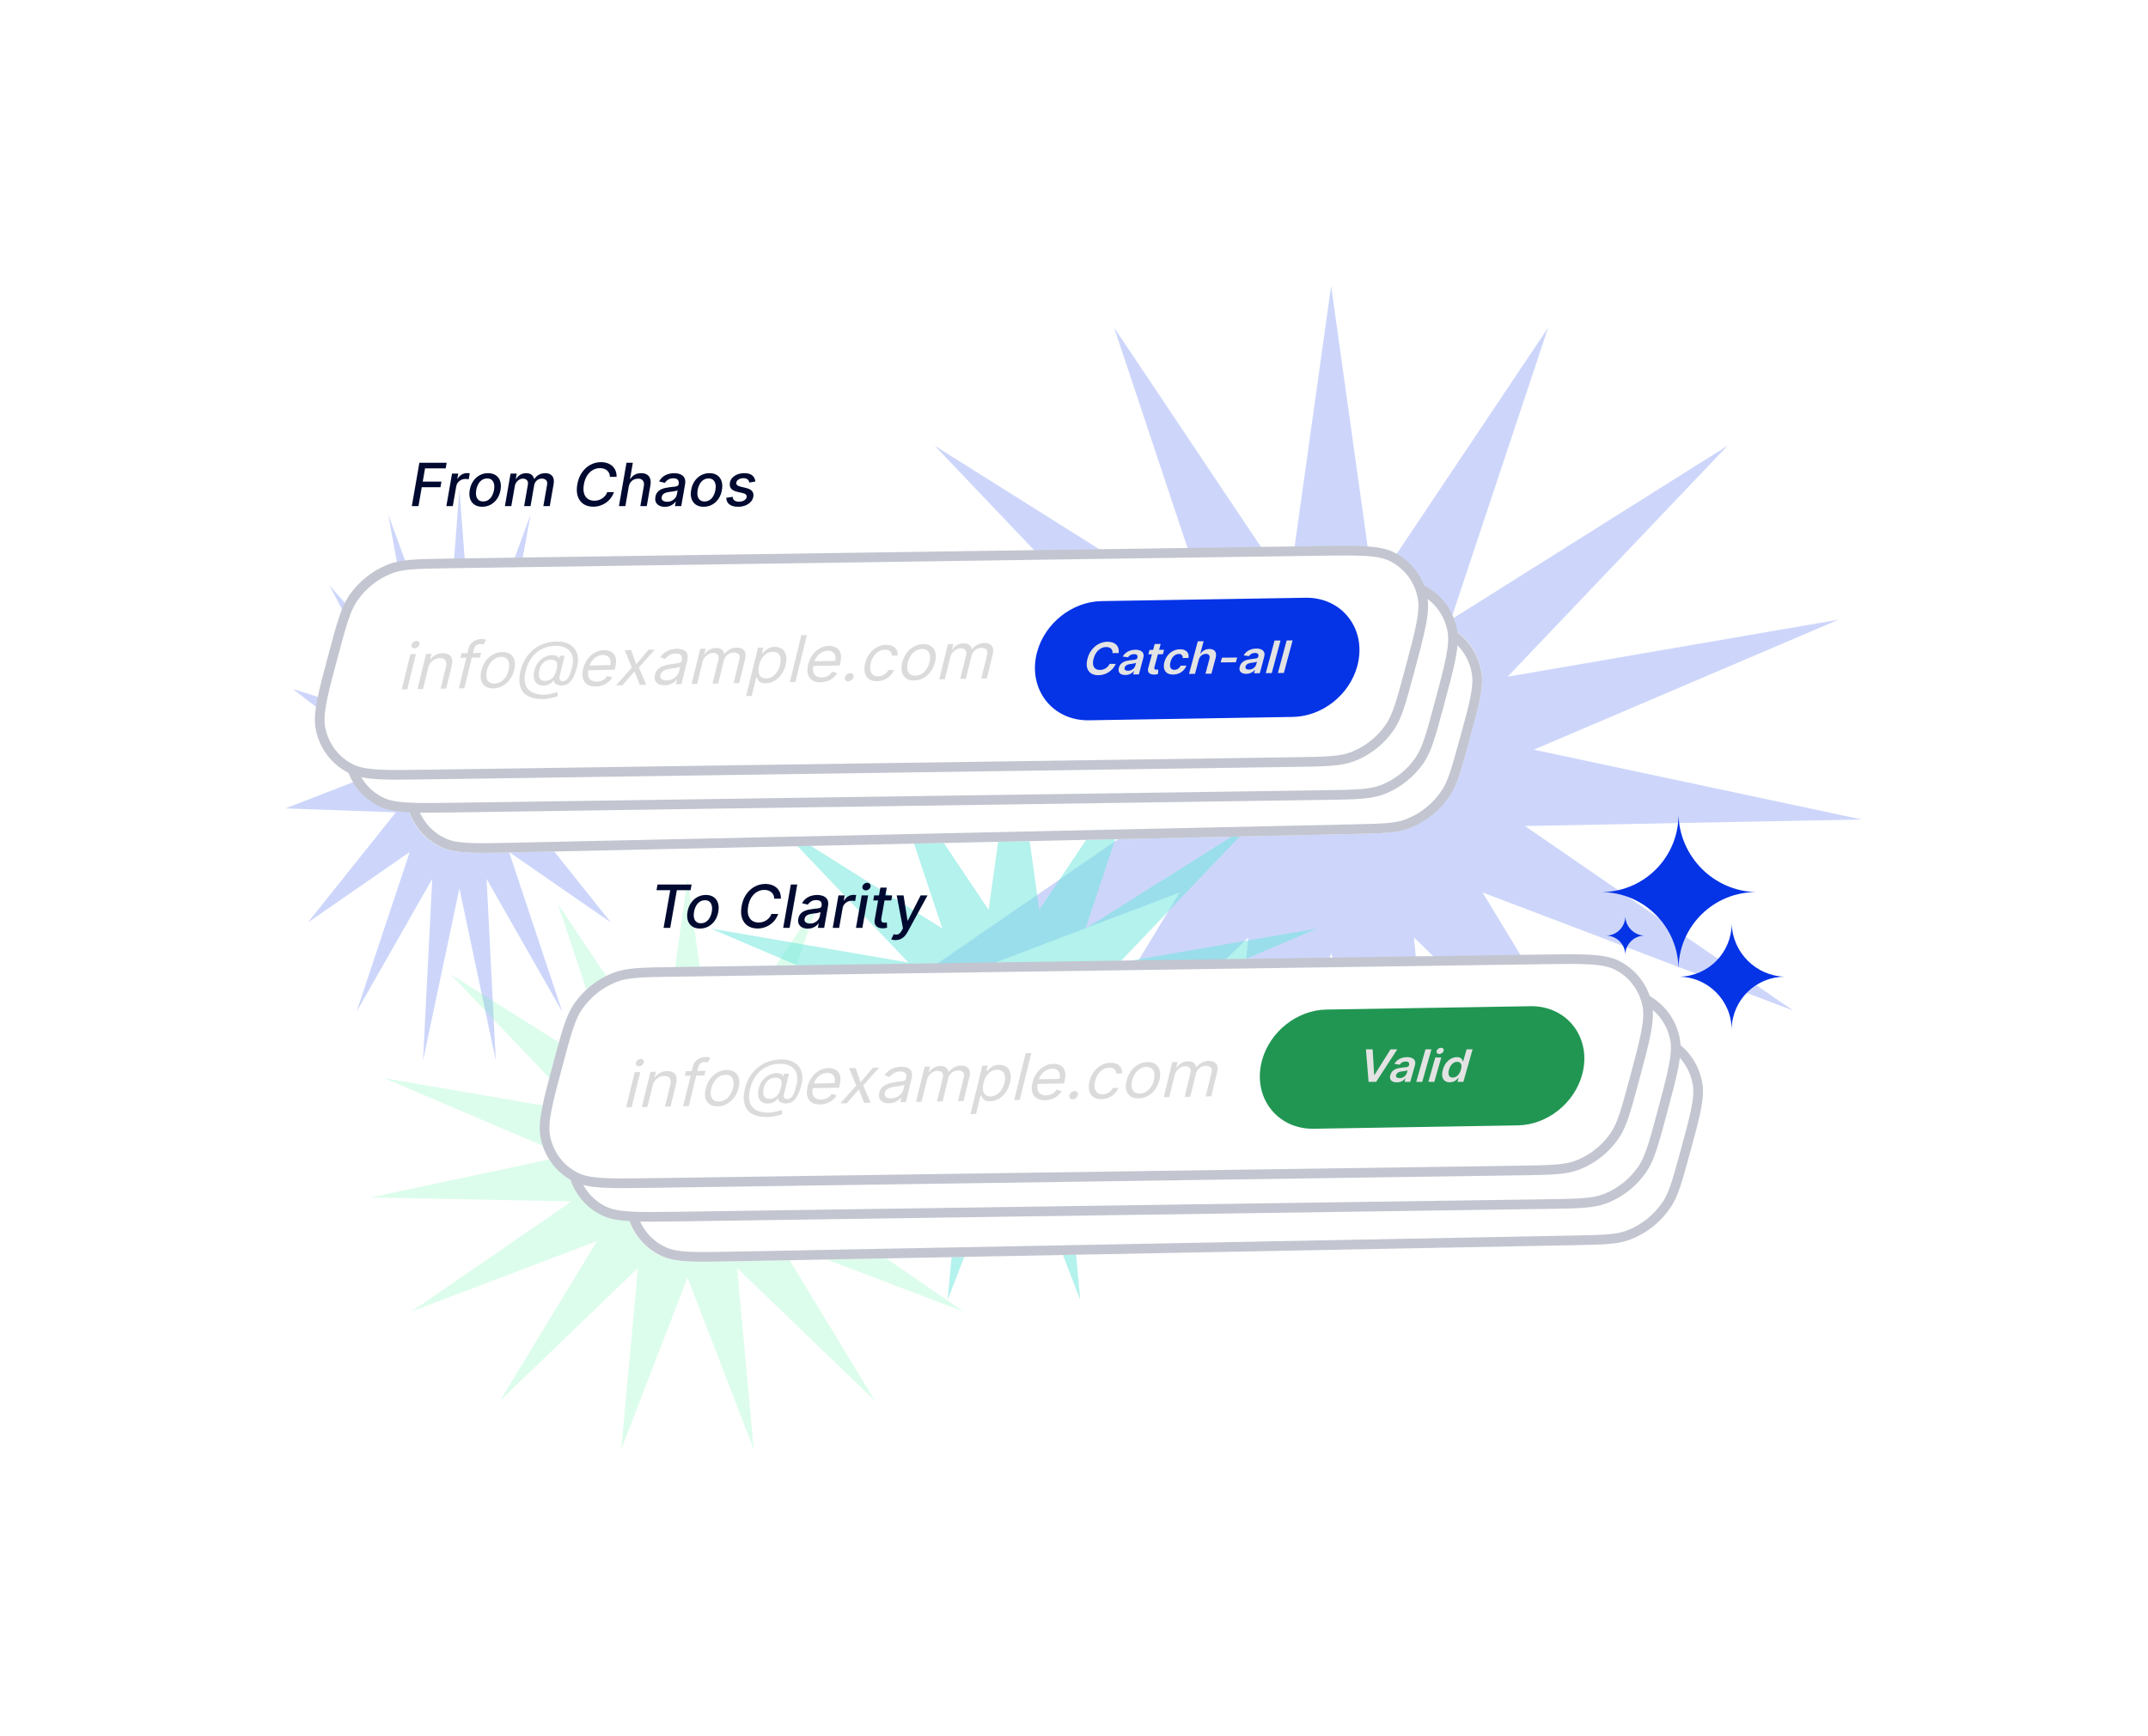 <svg width="1758" height="1421" viewBox="0 0 1758 1421" fill="none" xmlns="http://www.w3.org/2000/svg">
<g filter="url(#filter0_f_126_2332)">
<path d="M1089.45 234L1124.12 481.746L1267.05 268.194L1187.48 507.297L1413.94 364.865L1233.89 553.982L1504.72 507.297L1255.32 613.728L1523.7 670.863L1248.07 676.205L1467.59 827.28L1213.39 730.609L1346.1 949.502L1157.28 767.534L1180.23 1016.4L1089.45 780.595L998.663 1016.4L1021.61 767.534L832.792 949.502L965.502 730.609L711.299 827.28L930.825 676.205L655.192 670.863L923.576 613.728L674.171 507.297L945.007 553.982L764.955 364.865L991.413 507.297L911.846 268.194L1054.77 481.746L1089.45 234Z" fill="#0533E6" fill-opacity="0.2"/>
</g>
<g filter="url(#filter1_f_126_2332)">
<path d="M375.994 400.84L387.367 548.83L434.245 421.266L408.148 564.093L482.424 479.012L423.368 591.98L512.2 564.093L430.398 627.669L518.425 661.798L428.02 664.989L500.022 755.233L416.646 697.487L460.174 828.242L398.244 719.544L405.77 868.201L375.994 727.346L346.218 868.201L353.744 719.544L291.814 828.242L335.341 697.487L251.966 755.233L323.968 664.989L233.563 661.798L321.59 627.669L239.788 564.093L328.619 591.98L269.564 479.012L343.84 564.093L317.743 421.266L364.62 548.83L375.994 400.84Z" fill="#0533E6" fill-opacity="0.2"/>
</g>
<g filter="url(#filter2_f_126_2332)">
<path d="M562.669 719.357L583.4 867.347L668.849 739.783L621.279 882.61L756.67 797.529L649.023 910.497L810.946 882.61L661.836 946.186L822.293 980.315L657.502 983.506L788.749 1073.75L636.771 1016L716.113 1146.76L603.226 1038.06L616.945 1186.72L562.669 1045.86L508.392 1186.72L522.111 1038.06L409.224 1146.76L488.567 1016L336.588 1073.75L467.835 983.506L303.044 980.315L463.501 946.186L314.391 882.61L476.314 910.497L368.667 797.529L504.058 882.61L456.488 739.783L541.937 867.347L562.669 719.357Z" fill="#58F7A3" fill-opacity="0.2"/>
</g>
<g filter="url(#filter3_f_126_2332)">
<path d="M829.849 596.852L850.58 744.842L936.029 617.278L888.459 760.105L1023.85 675.024L916.204 787.992L1078.13 760.105L929.016 823.681L1089.47 857.81L924.682 861.001L1055.93 951.245L903.951 893.499L983.293 1024.25L870.406 915.556L884.125 1064.21L829.849 923.358L775.572 1064.21L789.291 915.556L676.405 1024.25L755.747 893.499L603.769 951.245L735.015 861.001L570.224 857.81L730.681 823.681L581.571 760.105L743.494 787.992L635.847 675.024L771.238 760.105L723.668 617.278L809.117 744.842L829.849 596.852Z" fill="#69E7DC" fill-opacity="0.5"/>
</g>
<g filter="url(#filter4_f_126_2332)">
<path d="M1125.46 508.003C1156.53 507.322 1172.07 506.982 1183.1 511.835C1199.04 518.852 1209.91 533.176 1212.57 550.677C1214.41 562.783 1210.2 578.045 1201.77 608.571V608.571C1195.61 630.852 1192.53 641.993 1186.75 650.827C1178.39 663.586 1165.94 673.424 1151.74 678.479C1141.91 681.979 1130.56 682.227 1107.88 682.724L419.515 697.799C388.436 698.48 372.897 698.82 361.871 693.966C345.932 686.95 335.064 672.626 332.399 655.125C330.556 643.019 334.773 627.757 343.205 597.231V597.231C349.36 574.95 352.438 563.809 358.222 554.975C366.577 542.215 379.033 532.378 393.233 527.323C403.065 523.823 414.408 523.575 437.093 523.078L1125.46 508.003Z" fill="white"/>
<path d="M1181.13 515.465C1195.77 521.911 1205.83 534.966 1208.51 550.953L1208.63 551.717C1209.46 557.127 1208.96 563.443 1207.12 572.394C1205.51 580.248 1202.92 589.872 1199.47 602.417L1197.93 607.976C1191.89 629.859 1188.97 640.227 1183.97 648.218L1183.48 648.985C1175.93 660.521 1164.78 669.499 1152.04 674.338L1150.81 674.793C1141.79 678.002 1131.27 678.286 1108.27 678.79L419.911 693.865C404.315 694.207 392.823 694.456 383.844 694.027C375.169 693.613 369.157 692.575 364.31 690.538L363.844 690.337C349.2 683.891 339.142 670.836 336.459 654.85L336.337 654.086C335.513 648.675 336.008 642.359 337.846 633.408C339.69 624.432 342.806 613.144 347.037 597.826C353.082 575.943 355.998 565.574 360.997 557.583L361.487 556.817C369.041 545.281 380.187 536.304 392.926 531.465L394.163 531.009C403.178 527.8 413.699 527.516 436.697 527.012L1125.06 511.937C1140.66 511.595 1152.15 511.347 1161.13 511.775C1169.8 512.189 1175.81 513.227 1180.66 515.264L1181.13 515.465Z" stroke="#C3C6D0" stroke-width="7.914"/>
</g>
<g filter="url(#filter5_f_126_2332)">
<path d="M1306.52 844.411C1337.55 843.816 1353.06 843.519 1364.07 848.406C1379.88 855.426 1390.67 869.652 1393.37 887.029C1395.25 899.129 1391.07 914.375 1382.73 944.867V944.867C1376.58 967.343 1373.51 978.581 1367.69 987.48C1359.33 1000.25 1346.86 1010.1 1332.65 1015.15C1322.74 1018.67 1311.31 1018.89 1288.44 1019.33L599.424 1032.54C568.4 1033.13 552.889 1033.43 541.878 1028.54C526.066 1021.52 515.274 1007.3 512.577 989.922C510.7 977.822 514.871 962.576 523.213 932.084V932.084C529.362 909.608 532.436 898.37 538.261 889.47C546.619 876.7 559.086 866.854 573.299 861.8C583.204 858.278 594.638 858.059 617.506 857.621L1306.52 844.411Z" fill="white"/>
<path d="M1362.08 852.031C1376.61 858.48 1386.6 871.446 1389.31 887.32L1389.43 888.079C1390.27 893.487 1389.79 899.797 1387.98 908.739C1386.39 916.584 1383.84 926.198 1380.42 938.729L1378.9 944.282C1372.86 966.356 1369.95 976.815 1364.91 984.866L1364.42 985.639C1356.86 997.185 1345.71 1006.17 1332.96 1011.01L1331.72 1011.46C1322.64 1014.69 1312.03 1014.95 1288.85 1015.4L599.831 1028.61C584.263 1028.9 572.791 1029.12 563.828 1028.67C555.169 1028.23 549.168 1027.17 544.326 1025.12L543.861 1024.92C529.334 1018.47 519.346 1005.5 516.637 989.63L516.513 988.872C515.674 983.463 516.152 977.153 517.963 968.212C519.78 959.245 522.862 947.97 527.048 932.668C533.087 910.594 536 900.134 541.032 892.084L541.526 891.312C549.083 879.765 560.239 870.781 572.989 865.942L574.228 865.487C583.31 862.258 593.916 861.999 617.099 861.555L1306.12 848.345C1321.68 848.046 1333.16 847.83 1342.12 848.283C1350.78 848.722 1356.78 849.777 1361.62 851.829L1362.08 852.031Z" stroke="#C3C6D0" stroke-width="7.914"/>
</g>
<path d="M1346.02 817.679C1358.71 824.077 1367.59 835.624 1370.66 849.684L1370.8 850.355C1372 856.223 1371.64 863.095 1369.77 872.859C1367.9 882.654 1364.59 894.99 1360.09 911.731C1353.48 936.296 1350.29 947.931 1344.45 956.734L1343.88 957.577C1336.69 967.897 1326.58 976.022 1315.08 980.754L1313.96 981.201C1303.95 985.096 1292.16 985.333 1266.39 985.704L554.714 995.945C537.702 996.19 525.167 996.368 515.405 995.759C505.976 995.171 499.479 993.863 494.294 991.368L493.797 991.123C481.106 984.725 472.227 973.178 469.156 959.118L469.014 958.447C467.816 952.579 468.171 945.707 470.038 935.942C471.91 926.148 475.223 913.812 479.725 897.071C486.33 872.506 489.523 860.871 495.36 852.068L495.933 851.224C503.123 840.905 513.231 832.78 524.737 828.048L525.855 827.601C535.865 823.706 547.649 823.468 573.418 823.097L1285.1 812.857C1302.11 812.612 1314.65 812.434 1324.41 813.043C1333.84 813.63 1340.33 814.939 1345.52 817.434L1346.02 817.679Z" fill="white" stroke="#C3C6D0" stroke-width="7.914"/>
<path d="M1163.72 482.852C1176.41 489.25 1185.29 500.797 1188.36 514.857L1188.5 515.528C1189.7 521.396 1189.34 528.268 1187.48 538.032C1185.61 547.827 1182.29 560.163 1177.79 576.904C1171.18 601.469 1167.99 613.103 1162.16 621.907L1161.58 622.75C1154.39 633.07 1144.28 641.195 1132.78 645.927L1131.66 646.374C1121.65 650.269 1109.86 650.506 1084.1 650.877L372.417 661.118C355.404 661.363 342.87 661.541 333.107 660.932C323.679 660.344 317.182 659.036 311.996 656.541L311.499 656.296C298.809 649.898 289.929 638.351 286.859 624.291L286.716 623.62C285.519 617.752 285.873 610.88 287.74 601.115C289.612 591.321 292.926 578.985 297.427 562.244C304.032 537.678 307.225 526.044 313.062 517.241L313.635 516.397C320.825 506.077 330.933 497.953 342.439 493.221L343.557 492.774C353.568 488.878 365.352 488.641 391.121 488.27L1102.8 478.03C1119.81 477.785 1132.35 477.607 1142.11 478.216C1151.54 478.803 1158.04 480.111 1163.22 482.607L1163.72 482.852Z" fill="white" stroke="#C3C6D0" stroke-width="7.914"/>
<path d="M1139.36 455.823C1152.05 462.221 1160.93 473.768 1164 487.827L1164.15 488.498C1165.34 494.366 1164.99 501.239 1163.12 511.003C1161.25 520.798 1157.94 533.133 1153.44 549.874C1146.83 574.44 1143.64 586.074 1137.8 594.878L1137.23 595.721C1130.04 606.04 1119.93 614.166 1108.42 618.897L1107.31 619.345C1097.3 623.24 1085.51 623.477 1059.74 623.848L348.063 634.089C331.051 634.334 318.516 634.511 308.753 633.903C299.325 633.315 292.828 632.007 287.643 629.511L287.145 629.266C274.455 622.868 265.576 611.321 262.505 597.262L262.362 596.591C261.165 590.723 261.52 583.85 263.386 574.086C265.259 564.291 268.572 551.956 273.074 535.215C279.679 510.649 282.871 499.015 288.708 490.211L289.281 489.368C296.472 479.048 306.579 470.924 318.086 466.192L319.203 465.744C329.214 461.849 340.998 461.612 366.767 461.241L1078.45 451.001C1095.46 450.756 1107.99 450.578 1117.76 451.186C1127.18 451.774 1133.68 453.082 1138.87 455.578L1139.36 455.823Z" fill="white" stroke="#C3C6D0" stroke-width="7.914"/>
<path d="M1323.38 790.205C1336.07 796.603 1344.95 808.15 1348.02 822.209L1348.16 822.88C1349.36 828.748 1349 835.621 1347.14 845.385C1345.27 855.179 1341.95 867.515 1337.45 884.256C1330.85 908.822 1327.65 920.456 1321.82 929.259L1321.24 930.103C1314.05 940.422 1303.94 948.547 1292.44 953.279L1291.32 953.727C1281.31 957.622 1269.53 957.859 1243.76 958.229L532.077 968.471C515.065 968.716 502.53 968.893 492.768 968.285C483.339 967.697 476.842 966.389 471.657 963.893L471.159 963.648C458.469 957.25 449.59 945.703 446.519 931.644L446.377 930.972C445.179 925.104 445.534 918.232 447.4 908.468C449.273 898.673 452.586 886.338 457.088 869.597C463.693 845.031 466.885 833.397 472.722 824.593L473.296 823.749C480.486 813.43 490.593 805.305 502.1 800.574L503.217 800.126C513.228 796.231 525.012 795.994 550.781 795.623L1262.46 785.383C1279.47 785.138 1292.01 784.96 1301.77 785.568C1311.2 786.156 1317.7 787.464 1322.88 789.959L1323.38 790.205Z" fill="white" stroke="#C3C6D0" stroke-width="7.914"/>
<path d="M1068.48 489.345C1098.66 488.848 1118.84 515.331 1110.91 545.055V545.055C1104.59 568.775 1082.21 586.513 1058.12 586.91L891.187 589.658C860.998 590.155 840.826 563.672 848.752 533.948V533.948C855.077 510.228 877.448 492.49 901.539 492.093L1068.48 489.345Z" fill="#0533E6"/>
<path d="M1252.54 823.726C1282.72 823.229 1302.9 849.713 1294.97 879.436V879.436C1288.65 903.157 1266.27 920.895 1242.18 921.291L1075.25 924.04C1045.06 924.537 1024.89 898.053 1032.81 868.33V868.33C1039.14 844.609 1061.51 826.871 1085.6 826.475L1252.54 823.726Z" fill="#219653"/>
<path d="M537.317 728.733L538.13 724.123H566.018L565.205 728.733H553.962L548.516 759.617H543.097L548.543 728.733H537.317ZM572.87 760.154C570.336 760.154 568.226 759.582 566.539 758.438C564.852 757.294 563.668 755.694 562.987 753.637C562.306 751.581 562.207 749.178 562.692 746.428C563.179 743.666 564.127 741.252 565.536 739.183C566.944 737.115 568.694 735.509 570.784 734.365C572.874 733.222 575.186 732.65 577.72 732.65C580.254 732.65 582.364 733.222 584.051 734.365C585.738 735.509 586.921 737.115 587.6 739.183C588.279 741.252 588.375 743.666 587.889 746.428C587.404 749.178 586.458 751.581 585.051 753.637C583.645 755.694 581.896 757.294 579.806 758.438C577.716 759.582 575.404 760.154 572.87 760.154ZM573.655 755.804C575.297 755.804 576.733 755.376 577.963 754.521C579.193 753.666 580.191 752.528 580.958 751.107C581.736 749.686 582.276 748.12 582.578 746.41C582.877 744.712 582.888 743.152 582.611 741.731C582.348 740.298 581.753 739.149 580.826 738.282C579.9 737.416 578.616 736.982 576.973 736.982C575.32 736.982 573.871 737.416 572.627 738.282C571.395 739.149 570.389 740.298 569.608 741.731C568.842 743.152 568.309 744.712 568.009 746.41C567.708 748.12 567.69 749.686 567.955 751.107C568.232 752.528 568.835 753.666 569.764 754.521C570.704 755.376 572.001 755.804 573.655 755.804ZM639.123 735.665H633.633C633.626 734.51 633.412 733.493 632.992 732.615C632.572 731.737 632 730.992 631.275 730.379C630.55 729.767 629.699 729.305 628.722 728.993C627.756 728.681 626.699 728.525 625.549 728.525C623.473 728.525 621.523 729.039 619.7 730.067C617.888 731.096 616.332 732.603 615.031 734.591C613.742 736.578 612.845 739.004 612.34 741.87C611.831 744.758 611.87 747.196 612.458 749.183C613.058 751.171 614.089 752.673 615.552 753.689C617.015 754.706 618.773 755.215 620.826 755.215C621.963 755.215 623.069 755.064 624.143 754.764C625.23 754.452 626.243 753.996 627.182 753.395C628.12 752.794 628.953 752.06 629.681 751.194C630.422 750.316 631.004 749.31 631.427 748.178L636.913 748.196C636.313 749.94 635.46 751.546 634.357 753.014C633.268 754.469 631.972 755.729 630.471 756.792C628.984 757.843 627.35 758.658 625.571 759.235C623.792 759.813 621.911 760.102 619.929 760.102C616.808 760.102 614.157 759.374 611.974 757.918C609.792 756.451 608.238 754.354 607.312 751.627C606.397 748.9 606.272 745.648 606.938 741.87C607.607 738.08 608.884 734.828 610.77 732.112C612.659 729.386 614.951 727.294 617.648 725.839C620.346 724.371 623.25 723.638 626.358 723.638C628.27 723.638 630.005 723.909 631.564 724.452C633.135 724.984 634.493 725.769 635.635 726.809C636.779 727.837 637.654 729.097 638.259 730.587C638.866 732.066 639.154 733.759 639.123 735.665ZM652.503 724.123L646.244 759.617H640.983L647.242 724.123H652.503ZM661.083 760.206C659.37 760.206 657.877 759.894 656.603 759.27C655.331 758.635 654.396 757.716 653.798 756.514C653.213 755.313 653.073 753.84 653.381 752.095C653.646 750.593 654.157 749.357 654.915 748.386C655.672 747.416 656.6 746.647 657.697 746.081C658.793 745.515 659.983 745.088 661.266 744.799C662.548 744.51 663.842 744.29 665.147 744.14C666.799 743.955 668.139 743.805 669.168 743.689C670.199 743.562 670.968 743.36 671.474 743.083C671.981 742.806 672.289 742.355 672.399 741.731L672.42 741.61C672.687 740.096 672.46 738.923 671.739 738.092C671.029 737.26 669.824 736.844 668.123 736.844C666.352 736.844 664.888 737.231 663.731 738.005C662.587 738.768 661.74 739.617 661.188 740.553L656.439 739.443C657.311 737.826 658.397 736.52 659.698 735.527C661.013 734.521 662.45 733.794 664.007 733.343C665.567 732.881 667.162 732.65 668.792 732.65C669.871 732.65 670.993 732.777 672.156 733.031C673.333 733.274 674.391 733.724 675.331 734.383C676.282 735.041 676.99 735.983 677.455 737.208C677.921 738.421 677.983 739.998 677.641 741.939L674.524 759.617H669.386L670.028 755.977H669.817C669.358 756.647 668.732 757.306 667.937 757.953C667.143 758.6 666.174 759.137 665.032 759.565C663.889 759.992 662.573 760.206 661.083 760.206ZM662.96 756.046C664.414 756.046 665.708 755.763 666.84 755.197C667.984 754.631 668.906 753.892 669.606 752.979C670.321 752.055 670.77 751.067 670.956 750.015L671.561 746.584C671.341 746.769 670.946 746.942 670.378 747.104C669.824 747.254 669.196 747.387 668.496 747.502C667.797 747.606 667.117 747.704 666.456 747.797C665.796 747.878 665.244 747.947 664.8 748.005C663.757 748.132 662.787 748.346 661.889 748.646C661.004 748.947 660.259 749.38 659.654 749.946C659.064 750.501 658.687 751.24 658.524 752.164C658.298 753.447 658.608 754.417 659.454 755.076C660.301 755.723 661.47 756.046 662.96 756.046ZM681.531 759.617L686.225 732.996H691.31L690.564 737.225H690.846C691.591 735.792 692.658 734.666 694.046 733.846C695.448 733.014 696.94 732.598 698.524 732.598C698.852 732.598 699.237 732.609 699.679 732.632C700.132 732.655 700.485 732.684 700.737 732.719L699.863 737.676C699.662 737.618 699.298 737.554 698.77 737.485C698.245 737.404 697.713 737.364 697.173 737.364C695.93 737.364 694.775 737.624 693.71 738.144C692.659 738.652 691.771 739.363 691.047 740.275C690.325 741.177 689.862 742.205 689.658 743.36L686.792 759.617H681.531ZM700.547 759.617L705.241 732.996H710.502L705.808 759.617H700.547ZM708.622 728.889C707.707 728.889 706.974 728.588 706.423 727.988C705.886 727.375 705.692 726.647 705.84 725.804C705.991 724.949 706.442 724.221 707.193 723.62C707.958 723.008 708.798 722.702 709.713 722.702C710.628 722.702 711.354 723.008 711.891 723.62C712.442 724.221 712.642 724.949 712.491 725.804C712.343 726.647 711.886 727.375 711.121 727.988C710.37 728.588 709.537 728.889 708.622 728.889ZM730.195 732.996L729.462 737.156H714.699L715.433 732.996H730.195ZM720.516 726.619H725.777L721.337 751.8C721.16 752.806 721.179 753.562 721.394 754.071C721.611 754.568 721.944 754.908 722.393 755.093C722.855 755.267 723.373 755.353 723.948 755.353C724.37 755.353 724.745 755.324 725.072 755.267C725.399 755.209 725.653 755.163 725.835 755.128L726.03 759.409C725.705 759.524 725.251 759.64 724.667 759.755C724.082 759.882 723.366 759.952 722.519 759.963C721.131 759.986 719.884 759.744 718.777 759.235C717.67 758.727 716.841 757.941 716.289 756.878C715.738 755.815 715.603 754.481 715.887 752.875L720.516 726.619ZM732.886 769.599C732.1 769.599 731.396 769.536 730.773 769.409C730.148 769.293 729.69 769.166 729.397 769.027L731.413 764.781C732.33 765.035 733.167 765.145 733.924 765.111C734.681 765.076 735.392 764.799 736.059 764.279C736.737 763.759 737.403 762.909 738.056 761.731L739.019 759.963L733.886 732.996H739.516L742.718 753.655H742.999L753.487 732.996H759.135L742.677 763.169C741.916 764.556 741.052 765.729 740.086 766.688C739.117 767.658 738.038 768.386 736.85 768.871C735.662 769.357 734.341 769.599 732.886 769.599Z" fill="#000A30"/>
<path d="M1123.42 859.025L1124.66 879.992H1124.94L1138.07 859.025H1143.58L1126.28 885.663H1120.1L1117.92 859.025H1123.42ZM1143.14 886.066C1141.83 886.066 1140.71 885.841 1139.79 885.39C1138.87 884.93 1138.24 884.254 1137.88 883.361C1137.53 882.468 1137.54 881.366 1137.91 880.057C1138.23 878.93 1138.71 877.998 1139.35 877.261C1139.99 876.524 1140.75 875.934 1141.62 875.492C1142.49 875.049 1143.43 874.716 1144.43 874.49C1145.44 874.256 1146.46 874.087 1147.5 873.983C1148.75 873.862 1149.77 873.753 1150.55 873.658C1151.33 873.554 1151.93 873.398 1152.33 873.19C1152.74 872.973 1153.01 872.639 1153.14 872.188L1153.16 872.11C1153.44 871.13 1153.35 870.371 1152.9 869.834C1152.45 869.296 1151.66 869.027 1150.53 869.027C1149.33 869.027 1148.31 869.279 1147.46 869.782C1146.63 870.285 1145.99 870.879 1145.56 871.564L1141.17 870.939C1141.88 869.725 1142.76 868.711 1143.82 867.896C1144.88 867.072 1146.06 866.456 1147.38 866.049C1148.69 865.633 1150.07 865.425 1151.52 865.425C1152.52 865.425 1153.48 865.537 1154.41 865.763C1155.33 865.988 1156.13 866.361 1156.8 866.881C1157.48 867.393 1157.93 868.091 1158.18 868.975C1158.43 869.86 1158.37 870.965 1157.99 872.292L1154.2 885.663H1149.5L1150.28 882.919H1150.12C1149.67 883.473 1149.1 883.994 1148.42 884.479C1147.76 884.956 1146.98 885.342 1146.08 885.637C1145.2 885.923 1144.22 886.066 1143.14 886.066ZM1145.39 882.606C1146.37 882.606 1147.28 882.42 1148.1 882.047C1148.93 881.666 1149.63 881.163 1150.19 880.538C1150.76 879.914 1151.15 879.233 1151.36 878.496L1152.03 876.142C1151.84 876.263 1151.55 876.376 1151.15 876.48C1150.76 876.584 1150.33 876.675 1149.86 876.753C1149.39 876.831 1148.92 876.901 1148.46 876.961C1148.01 877.022 1147.61 877.074 1147.27 877.118C1146.52 877.213 1145.82 877.369 1145.18 877.586C1144.55 877.803 1144.01 878.106 1143.56 878.496C1143.12 878.878 1142.81 879.372 1142.64 879.979C1142.4 880.846 1142.54 881.501 1143.07 881.943C1143.6 882.385 1144.38 882.606 1145.39 882.606ZM1171.55 859.025L1164 885.663H1159.11L1166.67 859.025H1171.55ZM1169.02 885.663L1174.69 865.685H1179.57L1173.91 885.663H1169.02ZM1177.95 862.849C1177.17 862.849 1176.58 862.602 1176.16 862.108C1175.75 861.605 1175.64 861.002 1175.84 860.3C1176.04 859.589 1176.49 858.986 1177.19 858.492C1177.89 857.989 1178.62 857.738 1179.4 857.738C1180.18 857.738 1180.78 857.989 1181.18 858.492C1181.6 858.986 1181.71 859.589 1181.51 860.3C1181.31 861.002 1180.86 861.605 1180.16 862.108C1179.47 862.602 1178.73 862.849 1177.95 862.849ZM1186.52 886.014C1184.89 886.014 1183.55 885.611 1182.49 884.805C1181.43 883.998 1180.75 882.827 1180.44 881.293C1180.13 879.758 1180.28 877.894 1180.9 875.7C1181.53 873.48 1182.44 871.607 1183.63 870.081C1184.83 868.546 1186.19 867.389 1187.71 866.608C1189.23 865.819 1190.78 865.425 1192.38 865.425C1193.59 865.425 1194.53 865.624 1195.2 866.023C1195.87 866.413 1196.36 866.886 1196.66 867.441C1196.96 867.987 1197.17 868.503 1197.29 868.988H1197.49L1200.32 859.025H1205.22L1197.66 885.663H1192.86L1193.75 882.515H1193.45C1193.06 883.001 1192.55 883.517 1191.92 884.063C1191.29 884.601 1190.53 885.06 1189.64 885.442C1188.75 885.823 1187.71 886.014 1186.52 886.014ZM1188.98 882.151C1190.01 882.151 1190.97 881.882 1191.85 881.345C1192.74 880.798 1193.51 880.04 1194.16 879.069C1194.81 878.097 1195.32 876.966 1195.69 875.674C1196.06 874.382 1196.18 873.259 1196.08 872.305C1195.98 871.351 1195.64 870.61 1195.06 870.081C1194.49 869.552 1193.68 869.288 1192.63 869.288C1191.54 869.288 1190.55 869.561 1189.67 870.107C1188.79 870.653 1188.02 871.408 1187.38 872.37C1186.74 873.333 1186.24 874.434 1185.89 875.674C1185.54 876.922 1185.41 878.037 1185.5 879.017C1185.6 879.988 1185.93 880.755 1186.5 881.319C1187.08 881.874 1187.91 882.151 1188.98 882.151Z" fill="#E3E3E3"/>
<path d="M1312.12 730.28C1346.4 729.366 1373.72 701.309 1373.72 667.011V667.011V667.011C1374.79 701.49 1402.55 729.378 1437.04 730.326V730.326V730.326C1402.83 730.326 1374.81 757.515 1373.78 791.712L1373.72 793.641V793.641C1373.72 758.673 1345.38 730.326 1310.41 730.326V730.326L1312.12 730.28Z" fill="#0533E6"/>
<path d="M1314.79 765.929C1323.36 765.701 1330.19 758.686 1330.19 750.112V750.112V750.112C1330.46 758.731 1337.4 765.704 1346.02 765.941V765.941V765.941C1337.47 765.941 1330.46 772.738 1330.2 781.287L1330.19 781.769V781.769C1330.19 773.027 1323.1 765.941 1314.36 765.941V765.941L1314.79 765.929Z" fill="#0533E6"/>
<path d="M1374.9 799.546C1398.47 798.917 1417.25 779.628 1417.25 756.048V756.048V756.048C1417.98 779.752 1437.07 798.926 1460.78 799.577V799.577V799.577C1437.26 799.577 1418 818.27 1417.29 841.78L1417.25 843.106V843.106C1417.25 819.066 1397.76 799.577 1373.72 799.577V799.577L1374.9 799.546Z" fill="#0533E6"/>
<path d="M337.05 414.324L343.232 378.823H365.578L364.775 383.434H347.866L345.983 394.251H361.29L360.49 398.844H345.183L342.487 414.324H337.05ZM365.321 414.324L369.958 387.698H375.043L374.306 391.928H374.588C375.33 390.495 376.394 389.368 377.78 388.548C379.18 387.716 380.672 387.3 382.256 387.3C382.584 387.3 382.969 387.311 383.411 387.334C383.864 387.357 384.217 387.386 384.469 387.421L383.606 392.379C383.405 392.321 383.04 392.257 382.513 392.188C381.987 392.107 381.455 392.067 380.915 392.067C379.672 392.067 378.518 392.327 377.454 392.847C376.404 393.355 375.517 394.066 374.795 394.979C374.075 395.88 373.615 396.909 373.413 398.064L370.582 414.324H365.321ZM394.66 414.861C392.126 414.861 390.014 414.289 388.325 413.145C386.636 412.001 385.448 410.4 384.763 408.343C384.077 406.286 383.973 403.883 384.452 401.132C384.933 398.37 385.876 395.955 387.28 393.887C388.684 391.818 390.43 390.212 392.518 389.068C394.606 387.924 396.917 387.352 399.45 387.352C401.984 387.352 404.095 387.924 405.785 389.068C407.474 390.212 408.661 391.818 409.344 393.887C410.028 395.955 410.129 398.37 409.649 401.132C409.17 403.883 408.229 406.286 406.827 408.343C405.425 410.4 403.68 412.001 401.592 413.145C399.504 414.289 397.193 414.861 394.66 414.861ZM395.435 410.51C397.077 410.51 398.512 410.083 399.74 409.227C400.968 408.372 401.964 407.234 402.728 405.813C403.503 404.391 404.04 402.825 404.338 401.115C404.634 399.416 404.641 397.856 404.361 396.435C404.094 395.002 403.497 393.852 402.569 392.985C401.641 392.119 400.355 391.685 398.713 391.685C397.059 391.685 395.611 392.119 394.37 392.985C393.139 393.852 392.136 395.002 391.358 396.435C390.595 397.856 390.065 399.416 389.769 401.115C389.471 402.825 389.457 404.391 389.725 405.813C390.006 407.234 390.611 408.372 391.541 409.227C392.483 410.083 393.781 410.51 395.435 410.51ZM413.224 414.324L417.86 387.698H422.91L422.155 392.032H422.49C423.308 390.564 424.428 389.42 425.85 388.6C427.273 387.768 428.877 387.352 430.66 387.352C432.466 387.352 433.907 387.768 434.982 388.6C436.069 389.432 436.778 390.576 437.111 392.032H437.393C438.286 390.611 439.509 389.478 441.064 388.634C442.62 387.779 444.372 387.352 446.319 387.352C448.771 387.352 450.639 388.109 451.924 389.622C453.22 391.136 453.603 393.419 453.071 396.469L449.962 414.324H444.701L447.726 396.955C448.04 395.152 447.769 393.846 446.913 393.037C446.056 392.228 444.936 391.824 443.552 391.824C441.84 391.824 440.418 392.344 439.286 393.384C438.157 394.412 437.452 395.736 437.17 397.354L434.215 414.324H428.971L432.053 396.625C432.305 395.181 432.05 394.02 431.288 393.141C430.526 392.263 429.412 391.824 427.945 391.824C426.948 391.824 425.982 392.084 425.047 392.604C424.126 393.112 423.327 393.823 422.652 394.736C421.989 395.649 421.553 396.706 421.343 397.908L418.485 414.324H413.224ZM504.65 390.368H499.16C499.15 389.212 498.934 388.195 498.512 387.317C498.09 386.439 497.516 385.693 496.79 385.081C496.064 384.468 495.212 384.006 494.234 383.694C493.268 383.382 492.21 383.226 491.061 383.226C488.984 383.226 487.036 383.74 485.214 384.769C483.405 385.797 481.852 387.305 480.556 389.293C479.271 391.281 478.379 393.708 477.88 396.573C477.377 399.463 477.422 401.901 478.014 403.889C478.618 405.876 479.652 407.378 481.117 408.395C482.583 409.412 484.342 409.921 486.394 409.921C487.532 409.921 488.637 409.771 489.71 409.47C490.797 409.158 491.809 408.702 492.746 408.101C493.684 407.5 494.515 406.766 495.241 405.899C495.981 405.021 496.56 404.016 496.98 402.883L502.467 402.9C501.87 404.645 501.021 406.252 499.921 407.719C498.835 409.175 497.542 410.435 496.043 411.498C494.558 412.55 492.926 413.365 491.148 413.942C489.37 414.52 487.49 414.809 485.508 414.809C482.388 414.809 479.734 414.081 477.548 412.625C475.364 411.157 473.805 409.06 472.873 406.333C471.952 403.605 471.82 400.352 472.478 396.573C473.138 392.783 474.409 389.53 476.289 386.814C478.172 384.087 480.46 381.995 483.153 380.539C485.849 379.072 488.751 378.338 491.859 378.338C493.771 378.338 495.507 378.609 497.066 379.153C498.639 379.684 499.998 380.47 501.142 381.51C502.289 382.539 503.166 383.798 503.775 385.289C504.385 386.768 504.677 388.461 504.65 390.368ZM514.575 398.515L511.822 414.324H506.561L512.743 378.823H517.934L515.634 392.032H515.968C516.851 390.599 518.017 389.461 519.466 388.617C520.915 387.773 522.689 387.352 524.789 387.352C526.642 387.352 528.196 387.727 529.449 388.478C530.714 389.23 531.598 390.35 532.101 391.841C532.617 393.32 532.683 395.169 532.296 397.388L529.347 414.324H524.086L526.927 398.012C527.267 396.059 527.02 394.545 526.187 393.471C525.355 392.384 524.031 391.841 522.212 391.841C520.969 391.841 519.809 392.101 518.734 392.621C517.669 393.141 516.768 393.904 516.03 394.909C515.306 395.903 514.821 397.105 514.575 398.515ZM544.13 414.913C542.417 414.913 540.923 414.601 539.648 413.977C538.374 413.341 537.437 412.423 536.837 411.221C536.249 410.019 536.107 408.546 536.411 406.801C536.672 405.298 537.181 404.062 537.936 403.091C538.692 402.12 539.618 401.352 540.713 400.786C541.809 400.219 542.998 399.792 544.28 399.503C545.562 399.214 546.855 398.994 548.16 398.844C549.811 398.659 551.151 398.509 552.18 398.394C553.21 398.266 553.979 398.064 554.485 397.787C554.99 397.51 555.298 397.059 555.406 396.435L555.427 396.313C555.691 394.8 555.461 393.627 554.738 392.795C554.027 391.963 552.821 391.547 551.12 391.547C549.348 391.547 547.885 391.934 546.73 392.708C545.588 393.471 544.742 394.32 544.192 395.256L539.441 394.147C540.309 392.529 541.393 391.223 542.692 390.229C544.005 389.224 545.44 388.496 546.996 388.045C548.555 387.583 550.149 387.352 551.78 387.352C552.859 387.352 553.981 387.479 555.144 387.733C556.322 387.976 557.381 388.426 558.322 389.085C559.275 389.744 559.985 390.686 560.452 391.911C560.921 393.124 560.987 394.701 560.649 396.643L557.57 414.324H552.432L553.066 410.684H552.855C552.398 411.354 551.773 412.012 550.98 412.66C550.187 413.307 549.219 413.844 548.077 414.272C546.935 414.699 545.62 414.913 544.13 414.913ZM545.998 410.753C547.452 410.753 548.745 410.47 549.876 409.903C551.019 409.337 551.939 408.598 552.638 407.685C553.35 406.76 553.798 405.772 553.981 404.721L554.579 401.288C554.359 401.473 553.965 401.647 553.397 401.808C552.843 401.959 552.216 402.092 551.515 402.207C550.817 402.311 550.137 402.409 549.476 402.502C548.817 402.583 548.265 402.652 547.821 402.71C546.778 402.837 545.808 403.051 544.912 403.351C544.026 403.652 543.282 404.085 542.679 404.651C542.09 405.206 541.715 405.946 541.554 406.87C541.331 408.153 541.642 409.123 542.49 409.782C543.339 410.429 544.508 410.753 545.998 410.753ZM575.867 414.861C573.334 414.861 571.222 414.289 569.533 413.145C567.843 412.001 566.656 410.4 565.97 408.343C565.284 406.286 565.181 403.883 565.66 401.132C566.141 398.37 567.083 395.955 568.488 393.887C569.892 391.818 571.638 390.212 573.726 389.068C575.813 387.924 578.124 387.352 580.658 387.352C583.192 387.352 585.303 387.924 586.992 389.068C588.682 390.212 589.868 391.818 590.552 393.887C591.236 395.955 591.337 398.37 590.856 401.132C590.377 403.883 589.437 406.286 588.034 408.343C586.632 410.4 584.887 412.001 582.799 413.145C580.712 414.289 578.401 414.861 575.867 414.861ZM576.643 410.51C578.285 410.51 579.72 410.083 580.948 409.227C582.176 408.372 583.172 407.234 583.936 405.813C584.711 404.391 585.248 402.825 585.545 401.115C585.841 399.416 585.849 397.856 585.569 396.435C585.302 395.002 584.705 393.852 583.776 392.985C582.848 392.119 581.563 391.685 579.921 391.685C578.267 391.685 576.819 392.119 575.577 392.985C574.347 393.852 573.343 395.002 572.566 396.435C571.802 397.856 571.272 399.416 570.977 401.115C570.679 402.825 570.664 404.391 570.933 405.813C571.213 407.234 571.818 408.372 572.749 409.227C573.691 410.083 574.989 410.51 576.643 410.51ZM618.188 394.199L613.275 395.031C613.18 394.43 612.963 393.858 612.623 393.315C612.296 392.772 611.798 392.327 611.132 391.98C610.465 391.633 609.586 391.46 608.495 391.46C607.005 391.46 605.704 391.789 604.593 392.448C603.483 393.095 602.838 393.933 602.659 394.961C602.504 395.851 602.714 396.568 603.288 397.111C603.862 397.654 604.864 398.099 606.293 398.446L610.417 399.416C612.805 399.983 614.507 400.855 615.521 402.034C616.536 403.212 616.879 404.744 616.551 406.627C616.274 408.222 615.557 409.643 614.401 410.892C613.259 412.128 611.794 413.099 610.006 413.804C608.229 414.509 606.25 414.861 604.068 414.861C601.041 414.861 598.683 414.225 596.992 412.954C595.304 411.672 594.448 409.851 594.424 407.494L599.642 406.731C599.731 408.037 600.21 409.025 601.079 409.695C601.949 410.354 603.177 410.684 604.76 410.684C606.484 410.684 607.924 410.331 609.079 409.626C610.236 408.91 610.904 408.037 611.083 407.009C611.228 406.177 611.033 405.477 610.498 404.911C609.975 404.345 609.094 403.917 607.854 403.629L603.451 402.64C601.028 402.074 599.32 401.173 598.327 399.936C597.346 398.7 597.02 397.134 597.35 395.239C597.624 393.667 598.309 392.292 599.406 391.113C600.503 389.934 601.894 389.016 603.581 388.357C605.269 387.687 607.128 387.352 609.157 387.352C612.078 387.352 614.269 387.976 615.729 389.224C617.191 390.46 618.011 392.119 618.188 394.199Z" fill="#000A30"/>
<path d="M328.781 564.38L335.84 535.573L340.396 535.487L333.337 564.294L328.781 564.38ZM339.334 530.728C338.445 530.745 337.752 530.465 337.252 529.89C336.765 529.314 336.623 528.613 336.825 527.788C337.028 526.963 337.516 526.251 338.291 525.651C339.078 525.051 339.916 524.743 340.804 524.726C341.692 524.71 342.38 524.989 342.866 525.565C343.366 526.141 343.515 526.841 343.312 527.666C343.11 528.491 342.615 529.204 341.828 529.804C341.053 530.403 340.222 530.711 339.334 530.728ZM350.485 546.722L346.238 564.051L341.682 564.137L348.741 535.33L353.143 535.247L352.04 539.748L352.426 539.741C353.48 538.265 354.823 537.07 356.457 536.155C358.093 535.229 360.031 534.744 362.27 534.702C364.278 534.664 365.937 535.031 367.247 535.803C368.56 536.562 369.437 537.741 369.878 539.338C370.323 540.923 370.244 542.94 369.644 545.391L365.158 563.695L360.602 563.781L365.014 545.777C365.569 543.513 365.396 541.762 364.495 540.522C363.598 539.269 362.094 538.663 359.983 538.703C358.529 538.73 357.154 539.061 355.858 539.695C354.575 540.329 353.462 541.24 352.517 542.427C351.573 543.615 350.896 545.047 350.485 546.722ZM393.749 534.483L392.83 538.234L376.844 538.535L377.763 534.784L393.749 534.483ZM375.492 563.501L383.526 530.718C383.93 529.067 384.666 527.685 385.734 526.569C386.801 525.454 388.04 524.609 389.449 524.035C390.858 523.461 392.27 523.161 393.686 523.134C394.806 523.113 395.698 523.183 396.363 523.345C397.028 523.507 397.516 523.659 397.827 523.803L395.576 527.654C395.363 527.583 395.064 527.495 394.68 527.39C394.308 527.285 393.794 527.239 393.138 527.251C391.632 527.28 390.454 527.669 389.604 528.419C388.767 529.169 388.174 530.257 387.824 531.682L380.048 563.415L375.492 563.501ZM403.754 563.566C401.077 563.617 398.879 563.042 397.162 561.842C395.457 560.642 394.312 558.94 393.724 556.736C393.15 554.531 393.227 551.941 393.957 548.966C394.692 545.965 395.894 543.335 397.562 541.076C399.243 538.817 401.239 537.049 403.55 535.773C405.874 534.498 408.375 533.835 411.052 533.784C413.729 533.734 415.92 534.309 417.624 535.509C419.342 536.708 420.486 538.417 421.057 540.634C421.642 542.851 421.566 545.459 420.831 548.46C420.101 551.436 418.898 554.047 417.22 556.294C415.555 558.54 413.56 560.302 411.236 561.578C408.925 562.853 406.431 563.516 403.754 563.566ZM404.728 559.59C406.762 559.552 408.559 559.014 410.12 557.977C411.681 556.939 412.979 555.59 414.014 553.927C415.049 552.265 415.803 550.471 416.274 548.546C416.746 546.62 416.871 544.832 416.647 543.181C416.424 541.53 415.782 540.204 414.72 539.204C413.659 538.203 412.111 537.722 410.078 537.76C408.044 537.798 406.245 538.343 404.681 539.392C403.117 540.442 401.816 541.805 400.778 543.48C399.74 545.154 398.985 546.954 398.513 548.88C398.041 550.805 397.918 552.587 398.144 554.226C398.371 555.864 399.016 557.178 400.081 558.166C401.145 559.154 402.694 559.629 404.728 559.59ZM444.592 572.281C440.654 572.356 437.301 571.896 434.534 570.903C431.763 569.922 429.597 568.438 428.034 566.451C426.471 564.464 425.522 562.012 425.186 559.094C424.851 556.175 425.147 552.822 426.076 549.033C426.973 545.37 428.31 542.084 430.086 539.176C431.875 536.267 434.04 533.787 436.579 531.736C439.135 529.672 442.01 528.08 445.205 526.963C448.413 525.844 451.877 525.25 455.597 525.18C459.213 525.112 462.239 525.628 464.672 526.727C467.122 527.813 469.022 529.315 470.372 531.231C471.737 533.134 472.58 535.29 472.899 537.698C473.231 540.106 473.082 542.598 472.451 545.174C472.006 546.987 471.466 548.827 470.829 550.693C470.192 552.559 469.393 554.279 468.431 555.853C467.472 557.414 466.271 558.682 464.828 559.655C463.398 560.627 461.66 561.133 459.614 561.171C458.713 561.188 457.755 561.069 456.742 560.815C455.728 560.56 454.881 560.122 454.2 559.5C453.52 558.878 453.235 558.031 453.344 556.958L453.112 556.963C452.625 557.694 451.981 558.39 451.178 559.053C450.388 559.715 449.43 560.249 448.306 560.656C447.194 561.063 445.911 561.255 444.456 561.233C442.798 561.202 441.413 560.867 440.301 560.228C439.192 559.577 438.348 558.684 437.767 557.55C437.203 556.403 436.889 555.071 436.825 553.554C436.777 552.024 436.971 550.372 437.406 548.596C437.819 546.908 438.455 545.359 439.313 543.949C440.171 542.539 441.186 541.301 442.357 540.233C443.541 539.165 444.827 538.307 446.216 537.659C447.621 536.998 449.062 536.579 450.541 536.402C451.858 536.252 453.016 536.287 454.013 536.504C455.013 536.709 455.798 537.037 456.367 537.487C456.938 537.924 457.247 538.416 457.292 538.963L457.524 538.958L458.039 536.858L462.132 536.781L457.977 553.735C457.72 554.785 457.795 555.705 458.204 556.494C458.613 557.282 459.397 557.666 460.555 557.644C461.868 557.619 462.979 557.163 463.888 556.275C464.811 555.386 465.624 554.027 466.329 552.196C467.047 550.366 467.755 548.025 468.453 545.175C468.864 543.499 469.03 541.853 468.952 540.237C468.89 538.608 468.558 537.089 467.955 535.682C467.364 534.274 466.482 533.04 465.307 531.979C464.132 530.919 462.648 530.1 460.854 529.524C459.077 528.935 456.959 528.664 454.501 528.71C451.476 528.767 448.655 529.275 446.038 530.232C443.436 531.177 441.085 532.535 438.986 534.304C436.903 536.061 435.121 538.185 433.639 540.677C432.173 543.156 431.055 545.965 430.286 549.104C429.505 552.292 429.242 555.116 429.498 557.575C429.766 560.034 430.542 562.098 431.824 563.766C433.119 565.435 434.921 566.683 437.229 567.51C439.534 568.351 442.334 568.74 445.629 568.678C447.045 568.651 448.473 568.494 449.915 568.205C451.356 567.917 452.643 567.606 453.775 567.274C454.907 566.941 455.723 566.696 456.223 566.537L456.459 569.967C455.581 570.307 454.459 570.652 453.092 571.001C451.738 571.351 450.308 571.645 448.802 571.885C447.308 572.125 445.905 572.257 444.592 572.281ZM446.011 557.395C447.736 557.363 449.215 556.999 450.449 556.303C451.682 555.608 452.711 554.575 453.534 553.202C454.357 551.83 455.023 550.107 455.531 548.031C456.046 545.931 456.177 544.298 455.925 543.133C455.672 541.968 455.076 541.157 454.137 540.702C453.198 540.247 451.957 540.034 450.412 540.063C448.945 540.09 447.598 540.489 446.372 541.259C445.161 542.016 444.128 543.019 443.271 544.267C442.43 545.502 441.832 546.845 441.476 548.296C441.084 549.896 440.934 551.398 441.025 552.803C441.12 554.195 441.555 555.32 442.332 556.176C443.111 557.02 444.338 557.426 446.011 557.395ZM487.494 561.991C484.636 562.045 482.322 561.478 480.55 560.292C478.794 559.093 477.627 557.398 477.05 555.206C476.488 553.001 476.569 550.423 477.292 547.472C478.015 544.522 479.206 541.911 480.864 539.639C482.539 537.355 484.528 535.563 486.833 534.263C489.153 532.95 491.652 532.268 494.329 532.217C495.873 532.188 497.337 532.41 498.72 532.882C500.104 533.353 501.275 534.14 502.235 535.242C503.198 536.332 503.821 537.789 504.104 539.613C504.388 541.437 504.2 543.693 503.541 546.381L503.081 548.257L480.223 548.687L481.161 544.861L499.386 544.518C499.784 542.893 499.805 541.448 499.448 540.186C499.104 538.923 498.411 537.934 497.369 537.219C496.34 536.504 495.002 536.162 493.354 536.193C491.54 536.228 489.862 536.695 488.322 537.595C486.798 538.482 485.512 539.627 484.464 541.028C483.416 542.429 482.697 543.923 482.308 545.511L481.683 548.062C481.15 550.237 481.084 552.074 481.486 553.573C481.903 555.058 482.71 556.182 483.907 556.943C485.107 557.692 486.628 558.05 488.468 558.015C489.665 557.992 490.786 557.81 491.831 557.466C492.892 557.11 493.857 556.594 494.728 555.918C495.601 555.23 496.353 554.382 496.985 553.374L501.092 554.492C500.273 555.951 499.182 557.241 497.819 558.362C496.458 559.47 494.898 560.346 493.139 560.989C491.383 561.619 489.502 561.953 487.494 561.991ZM516.511 532.173L520.73 543.818L530.721 531.906L535.972 531.807L522.866 546.391L528.912 560.614L523.661 560.713L519.296 549.669L509.452 560.98L504.201 561.079L517.152 546.499L511.26 532.272L516.511 532.173ZM543.975 561.003C542.095 561.038 540.474 560.727 539.111 560.068C537.751 559.396 536.782 558.413 536.202 557.117C535.626 555.809 535.568 554.217 536.027 552.341C536.432 550.691 537.094 549.347 538.015 548.309C538.938 547.258 540.032 546.429 541.296 545.82C542.56 545.212 543.903 544.751 545.324 544.438C546.762 544.112 548.191 543.849 549.611 543.648C551.468 543.389 552.97 543.192 554.118 543.059C555.281 542.912 556.155 542.691 556.741 542.393C557.339 542.096 557.725 541.591 557.9 540.878L557.937 540.728C558.39 538.878 558.221 537.45 557.43 536.444C556.652 535.438 555.213 534.955 553.115 534.994C550.94 535.035 549.122 535.53 547.659 536.478C546.197 537.427 545.086 538.431 544.327 539.491L540.37 538.072C541.571 536.307 542.935 534.925 544.461 533.925C546.003 532.913 547.587 532.199 549.214 531.782C550.856 531.353 552.424 531.124 553.917 531.096C554.869 531.078 555.936 531.17 557.116 531.372C558.313 531.561 559.407 531.982 560.4 532.636C561.406 533.289 562.128 534.29 562.566 535.638C563.005 536.986 562.943 538.804 562.383 541.093L557.731 560.072L553.175 560.158L554.131 556.257L553.899 556.261C553.437 556.892 552.759 557.571 551.863 558.297C550.968 559.023 549.86 559.648 548.541 560.17C547.221 560.693 545.699 560.971 543.975 561.003ZM545.644 557.014C547.446 556.98 549.049 556.608 550.453 555.897C551.87 555.186 553.027 554.28 553.924 553.181C554.834 552.081 555.436 550.931 555.731 549.73L556.723 545.679C556.475 545.908 556 546.122 555.297 546.322C554.611 546.509 553.826 546.68 552.943 546.833C552.076 546.974 551.231 547.102 550.408 547.217C549.602 547.319 548.946 547.406 548.442 547.478C547.221 547.65 546.054 547.915 544.942 548.272C543.846 548.616 542.901 549.125 542.108 549.8C541.331 550.462 540.804 551.355 540.529 552.481C540.152 554.018 540.452 555.17 541.431 555.936C542.425 556.689 543.829 557.048 545.644 557.014ZM566.048 559.916L573.107 531.109L577.509 531.026L576.406 535.527L576.792 535.52C577.787 533.97 579.077 532.757 580.662 531.881C582.251 530.993 584.01 530.53 585.941 530.494C587.897 530.457 589.42 530.858 590.508 531.696C591.613 532.522 592.343 533.696 592.7 535.22L593.009 535.215C594.133 533.712 595.562 532.509 597.295 531.606C599.031 530.689 600.961 530.211 603.085 530.171C605.736 530.121 607.707 530.887 608.998 532.468C610.292 534.037 610.524 536.515 609.693 539.904L604.969 559.183L600.412 559.269L605.137 539.989C605.658 537.864 605.432 536.356 604.458 535.466C603.485 534.576 602.188 534.146 600.566 534.176C598.481 534.216 596.715 534.859 595.27 536.105C593.827 537.34 592.877 538.888 592.421 540.751L587.825 559.506L583.191 559.593L588.026 539.863C588.428 538.225 588.204 536.917 587.355 535.937C586.509 534.945 585.224 534.465 583.499 534.497C582.315 534.52 581.133 534.847 579.953 535.479C578.787 536.111 577.754 536.976 576.857 538.076C575.976 539.163 575.362 540.413 575.016 541.826L570.604 559.83L566.048 559.916ZM610.652 569.829L620.359 530.22L624.76 530.137L623.639 534.713L624.18 534.703C624.637 534.196 625.256 533.55 626.038 532.764C626.836 531.965 627.87 531.248 629.14 530.615C630.426 529.968 632.034 529.627 633.965 529.59C636.462 529.543 638.514 530.108 640.122 531.285C641.729 532.462 642.795 534.153 643.317 536.359C643.84 538.564 643.731 541.18 642.99 544.206C642.242 547.256 641.06 549.911 639.443 552.169C637.829 554.415 635.926 556.168 633.734 557.429C631.545 558.677 629.215 559.325 626.744 559.371C624.839 559.407 623.389 559.129 622.393 558.538C621.401 557.935 620.692 557.245 620.268 556.469C619.846 555.68 619.532 555.026 619.326 554.508L618.94 554.515L615.208 569.744L610.652 569.829ZM621.308 544.539C620.775 546.714 620.633 548.628 620.882 550.278C621.133 551.916 621.775 553.192 622.807 554.106C623.841 555.008 625.272 555.441 627.1 555.407C629.005 555.371 630.714 554.853 632.227 553.854C633.756 552.842 635.046 551.499 636.097 549.824C637.164 548.136 637.949 546.267 638.452 544.216C638.948 542.191 639.074 540.372 638.828 538.758C638.599 537.132 637.957 535.856 636.903 534.93C635.865 533.991 634.38 533.54 632.45 533.576C630.596 533.611 628.927 534.097 627.442 535.033C625.96 535.957 624.698 537.238 623.657 538.876C622.618 540.501 621.835 542.388 621.308 544.539ZM660.397 519.908L650.985 558.318L646.428 558.403L655.841 519.994L660.397 519.908ZM671.616 558.527C668.758 558.581 666.444 558.014 664.672 556.828C662.916 555.629 661.749 553.934 661.172 551.742C660.61 549.537 660.691 546.959 661.414 544.008C662.137 541.058 663.328 538.447 664.986 536.175C666.661 533.891 668.65 532.099 670.955 530.799C673.275 529.486 675.774 528.804 678.451 528.753C679.995 528.724 681.459 528.946 682.842 529.418C684.226 529.889 685.397 530.676 686.357 531.778C687.32 532.868 687.943 534.325 688.226 536.149C688.51 537.973 688.322 540.229 687.663 542.917L687.203 544.793L664.345 545.223L665.283 541.397L683.508 541.054C683.906 539.428 683.927 537.984 683.57 536.722C683.226 535.459 682.533 534.47 681.491 533.755C680.462 533.04 679.124 532.698 677.476 532.729C675.662 532.764 673.984 533.231 672.444 534.131C670.92 535.018 669.634 536.163 668.586 537.564C667.538 538.965 666.819 540.459 666.43 542.047L665.805 544.598C665.272 546.773 665.206 548.61 665.607 550.109C666.025 551.594 666.832 552.718 668.029 553.479C669.229 554.228 670.75 554.586 672.59 554.551C673.787 554.528 674.908 554.346 675.953 554.002C677.014 553.646 677.979 553.13 678.85 552.454C679.723 551.766 680.475 550.918 681.107 549.91L685.214 551.028C684.395 552.487 683.304 553.777 681.941 554.898C680.58 556.006 679.02 556.882 677.261 557.525C675.505 558.155 673.624 558.489 671.616 558.527ZM694.219 557.803C693.267 557.821 692.531 557.505 692.011 556.855C691.491 556.205 691.345 555.418 691.572 554.493C691.798 553.567 692.334 552.767 693.179 552.091C694.023 551.416 694.922 551.069 695.874 551.051C696.826 551.033 697.562 551.349 698.082 551.999C698.602 552.649 698.749 553.437 698.522 554.362C698.372 554.974 698.073 555.54 697.625 556.059C697.191 556.577 696.672 556.998 696.067 557.32C695.479 557.63 694.863 557.791 694.219 557.803ZM717.844 557.657C715.064 557.709 712.826 557.117 711.131 555.879C709.436 554.642 708.322 552.914 707.789 550.696C707.256 548.479 707.342 545.932 708.047 543.056C708.764 540.131 709.95 537.538 711.606 535.28C713.277 533.008 715.265 531.222 717.569 529.922C719.889 528.609 722.388 527.927 725.065 527.876C727.15 527.837 728.938 528.177 730.427 528.896C731.916 529.614 733.03 530.639 733.767 531.969C734.504 533.299 734.781 534.862 734.597 536.658L730.041 536.743C730.015 535.437 729.528 534.289 728.579 533.299C727.646 532.296 726.176 531.813 724.168 531.851C722.392 531.884 720.724 532.364 719.165 533.289C717.622 534.202 716.278 535.478 715.133 537.117C714.004 538.744 713.173 540.645 712.64 542.821C712.095 545.046 711.98 546.977 712.296 548.614C712.626 550.251 713.341 551.513 714.443 552.401C715.558 553.288 717.016 553.715 718.818 553.681C720.003 553.659 721.126 553.439 722.19 553.02C723.253 552.602 724.211 552.012 725.064 551.249C725.917 550.486 726.614 549.577 727.155 548.521L731.711 548.436C731.037 550.141 730.024 551.684 728.674 553.066C727.339 554.436 725.743 555.536 723.887 556.367C722.046 557.186 720.032 557.616 717.844 557.657ZM748.213 557.086C745.535 557.136 743.338 556.561 741.621 555.362C739.916 554.162 738.77 552.46 738.183 550.255C737.609 548.051 737.686 545.461 738.416 542.485C739.151 539.484 740.353 536.854 742.021 534.595C743.702 532.336 745.698 530.568 748.009 529.293C750.333 528.017 752.834 527.354 755.511 527.304C758.188 527.253 760.379 527.828 762.083 529.028C763.801 530.228 764.945 531.936 765.516 534.153C766.101 536.37 766.025 538.979 765.29 541.979C764.56 544.955 763.357 547.566 761.679 549.813C760.014 552.06 758.019 553.821 755.695 555.097C753.384 556.372 750.89 557.035 748.213 557.086ZM749.187 553.11C751.22 553.072 753.018 552.534 754.579 551.496C756.14 550.459 757.438 549.109 758.473 547.447C759.508 545.784 760.261 543.991 760.733 542.065C761.205 540.14 761.33 538.351 761.106 536.7C760.883 535.049 760.241 533.724 759.179 532.723C758.118 531.722 756.57 531.241 754.537 531.28C752.503 531.318 750.704 531.862 749.14 532.912C747.576 533.962 746.275 535.324 745.237 536.999C744.199 538.674 743.444 540.474 742.972 542.399C742.5 544.325 742.377 546.107 742.603 547.745C742.83 549.384 743.475 550.697 744.54 551.685C745.604 552.673 747.153 553.148 749.187 553.11ZM768.752 556.102L775.811 527.295L780.213 527.212L779.11 531.713L779.496 531.706C780.491 530.157 781.781 528.944 783.366 528.068C784.955 527.179 786.714 526.717 788.645 526.68C790.601 526.643 792.124 527.044 793.212 527.882C794.317 528.708 795.047 529.883 795.404 531.407L795.713 531.401C796.837 529.899 798.266 528.696 799.999 527.792C801.735 526.876 803.665 526.398 805.789 526.358C808.44 526.308 810.411 527.073 811.702 528.655C812.996 530.223 813.228 532.702 812.397 536.09L807.673 555.37L803.116 555.456L807.841 536.176C808.362 534.05 808.136 532.542 807.162 531.652C806.189 530.762 804.892 530.332 803.27 530.363C801.185 530.402 799.419 531.045 797.974 532.292C796.531 533.526 795.581 535.075 795.125 536.938L790.529 555.692L785.895 555.779L790.73 536.05C791.132 534.412 790.908 533.103 790.059 532.123C789.213 531.131 787.928 530.651 786.203 530.684C785.019 530.706 783.837 531.033 782.658 531.665C781.491 532.297 780.459 533.163 779.561 534.262C778.68 535.349 778.066 536.599 777.72 538.012L773.308 556.016L768.752 556.102Z" fill="#DBDBDB"/>
<path d="M512.416 906.537L519.475 877.73L524.031 877.644L516.972 906.451L512.416 906.537ZM522.968 872.885C522.08 872.902 521.386 872.623 520.887 872.047C520.4 871.471 520.258 870.771 520.46 869.946C520.662 869.12 521.151 868.408 521.926 867.809C522.713 867.209 523.551 866.901 524.439 866.884C525.327 866.867 526.014 867.147 526.501 867.722C527.001 868.298 527.149 868.998 526.947 869.824C526.745 870.649 526.25 871.361 525.462 871.961C524.688 872.56 523.856 872.869 522.968 872.885ZM534.12 888.879L529.873 906.209L525.317 906.294L532.376 877.487L536.778 877.405L535.675 881.906L536.061 881.898C537.115 880.422 538.458 879.227 540.091 878.313C541.728 877.386 543.666 876.902 545.905 876.859C547.913 876.822 549.572 877.189 550.882 877.961C552.194 878.72 553.072 879.898 553.513 881.495C553.957 883.08 553.879 885.098 553.279 887.548L548.793 905.853L544.237 905.938L548.649 887.934C549.203 885.671 549.031 883.919 548.13 882.679C547.233 881.427 545.729 880.82 543.618 880.86C542.164 880.887 540.789 881.218 539.493 881.852C538.21 882.486 537.097 883.397 536.152 884.585C535.208 885.772 534.53 887.204 534.12 888.879ZM577.384 876.641L576.464 880.391L560.479 880.692L561.398 876.941L577.384 876.641ZM559.127 905.658L567.16 872.875C567.565 871.225 568.301 869.842 569.368 868.727C570.436 867.611 571.674 866.767 573.083 866.193C574.492 865.619 575.905 865.318 577.321 865.292C578.44 865.27 579.333 865.341 579.998 865.503C580.663 865.664 581.151 865.817 581.461 865.96L579.211 869.811C578.998 869.74 578.699 869.653 578.315 869.548C577.943 869.443 577.429 869.396 576.773 869.409C575.267 869.437 574.089 869.826 573.239 870.577C572.402 871.327 571.809 872.414 571.459 873.84L563.683 905.573L559.127 905.658ZM587.388 905.724C584.711 905.774 582.514 905.2 580.797 904C579.092 902.8 577.946 901.098 577.359 898.893C576.785 896.689 576.862 894.099 577.591 891.123C578.327 888.122 579.529 885.492 581.197 883.233C582.878 880.974 584.874 879.207 587.185 877.931C589.509 876.655 592.01 875.992 594.687 875.942C597.364 875.891 599.555 876.466 601.259 877.666C602.977 878.866 604.121 880.574 604.692 882.791C605.276 885.008 605.201 887.617 604.465 890.617C603.736 893.593 602.533 896.204 600.855 898.451C599.189 900.698 597.195 902.459 594.871 903.735C592.56 905.011 590.065 905.674 587.388 905.724ZM588.363 901.748C590.396 901.71 592.194 901.172 593.755 900.134C595.316 899.097 596.614 897.747 597.649 896.085C598.684 894.423 599.437 892.629 599.909 890.703C600.381 888.778 600.505 886.989 600.282 885.338C600.059 883.687 599.417 882.362 598.355 881.361C597.294 880.361 595.746 879.879 593.712 879.918C591.679 879.956 589.88 880.5 588.316 881.55C586.752 882.6 585.451 883.962 584.413 885.637C583.374 887.312 582.619 889.112 582.148 891.037C581.676 892.963 581.553 894.745 581.779 896.383C582.005 898.022 582.651 899.335 583.715 900.323C584.78 901.311 586.329 901.786 588.363 901.748ZM628.227 914.439C624.288 914.513 620.936 914.053 618.168 913.06C615.398 912.079 613.231 910.595 611.668 908.609C610.105 906.622 609.156 904.169 608.821 901.251C608.486 898.333 608.782 894.979 609.71 891.191C610.608 887.527 611.945 884.242 613.721 881.333C615.51 878.425 617.674 875.945 620.214 873.893C622.77 871.829 625.645 870.238 628.84 869.12C632.048 868.002 635.512 867.408 639.231 867.338C642.848 867.27 645.873 867.785 648.307 868.884C650.757 869.971 652.657 871.472 654.006 873.388C655.372 875.292 656.214 877.447 656.534 879.856C656.866 882.264 656.717 884.756 656.085 887.331C655.641 889.144 655.101 890.984 654.464 892.85C653.827 894.717 653.028 896.437 652.066 898.011C651.106 899.572 649.906 900.839 648.463 901.812C647.033 902.785 645.295 903.29 643.248 903.329C642.347 903.346 641.39 903.227 640.376 902.972C639.363 902.717 638.516 902.279 637.835 901.657C637.155 901.035 636.869 900.188 636.978 899.116L636.747 899.12C636.26 899.851 635.615 900.548 634.812 901.21C634.022 901.872 633.065 902.407 631.941 902.814C630.829 903.22 629.545 903.412 628.09 903.39C626.432 903.359 625.048 903.024 623.936 902.385C622.827 901.734 621.982 900.842 621.402 899.708C620.838 898.561 620.523 897.229 620.46 895.712C620.412 894.182 620.605 892.529 621.04 890.754C621.454 889.066 622.09 887.517 622.948 886.107C623.806 884.697 624.82 883.458 625.992 882.391C627.176 881.323 628.462 880.465 629.851 879.816C631.256 879.155 632.697 878.736 634.175 878.559C635.493 878.41 636.651 878.444 637.648 878.662C638.648 878.867 639.433 879.194 640.001 879.644C640.573 880.081 640.882 880.573 640.927 881.12L641.159 881.116L641.674 879.015L645.766 878.938L641.612 895.892C641.354 896.943 641.43 897.862 641.839 898.651C642.248 899.44 643.031 899.823 644.19 899.802C645.502 899.777 646.614 899.32 647.523 898.432C648.445 897.544 649.259 896.184 649.964 894.354C650.681 892.523 651.39 890.183 652.088 887.332C652.499 885.657 652.665 884.011 652.587 882.394C652.525 880.765 652.193 879.247 651.589 877.839C650.999 876.432 650.117 875.198 648.942 874.137C647.767 873.076 646.283 872.258 644.489 871.682C642.712 871.093 640.594 870.822 638.136 870.868C635.111 870.925 632.29 871.432 629.672 872.39C627.071 873.335 624.72 874.692 622.621 876.462C620.538 878.218 618.755 880.343 617.274 882.835C615.808 885.314 614.69 888.123 613.921 891.261C613.14 894.449 612.877 897.273 613.133 899.732C613.401 902.192 614.177 904.255 615.459 905.924C616.754 907.592 618.555 908.84 620.864 909.668C623.169 910.508 625.969 910.897 629.264 910.835C630.679 910.809 632.108 910.651 633.55 910.363C634.991 910.074 636.278 909.764 637.41 909.431C638.542 909.099 639.358 908.853 639.858 908.694L640.094 912.125C639.216 912.465 638.094 912.81 636.727 913.159C635.373 913.508 633.943 913.802 632.436 914.042C630.943 914.282 629.54 914.414 628.227 914.439ZM629.646 899.552C631.37 899.52 632.85 899.156 634.083 898.461C635.317 897.766 636.345 896.732 637.168 895.36C637.992 893.988 638.657 892.264 639.166 890.189C639.681 888.088 639.812 886.455 639.559 885.29C639.307 884.125 638.711 883.315 637.772 882.86C636.833 882.404 635.591 882.191 634.047 882.22C632.58 882.248 631.233 882.647 630.006 883.416C628.796 884.174 627.762 885.176 626.906 886.424C626.065 887.66 625.467 889.003 625.111 890.453C624.719 892.053 624.569 893.556 624.66 894.961C624.754 896.353 625.19 897.477 625.966 898.334C626.746 899.178 627.973 899.584 629.646 899.552ZM671.128 904.148C668.271 904.202 665.957 903.636 664.185 902.45C662.429 901.251 661.262 899.555 660.685 897.363C660.123 895.158 660.204 892.581 660.927 889.63C661.65 886.679 662.841 884.068 664.499 881.797C666.174 879.513 668.163 877.72 670.467 876.42C672.788 875.107 675.286 874.425 677.964 874.375C679.508 874.346 680.972 874.567 682.355 875.039C683.739 875.511 684.91 876.298 685.87 877.4C686.833 878.489 687.456 879.946 687.739 881.77C688.022 883.594 687.835 885.851 687.176 888.539L686.716 890.414L663.858 890.844L664.795 887.018L683.02 886.675C683.419 885.05 683.439 883.606 683.083 882.343C682.739 881.08 682.046 880.091 681.004 879.377C679.975 878.662 678.637 878.32 676.989 878.351C675.174 878.385 673.497 878.852 671.957 879.752C670.433 880.64 669.146 881.784 668.098 883.185C667.05 884.586 666.332 886.081 665.943 887.669L665.318 890.219C664.785 892.395 664.719 894.232 665.12 895.73C665.538 897.216 666.345 898.339 667.542 899.101C668.742 899.85 670.262 900.207 672.103 900.172C673.3 900.15 674.421 899.967 675.466 899.624C676.527 899.268 677.492 898.752 678.362 898.076C679.236 897.387 679.988 896.539 680.619 895.532L684.727 896.649C683.908 898.108 682.817 899.398 681.453 900.519C680.093 901.628 678.533 902.503 676.774 903.146C675.018 903.777 673.136 904.111 671.128 904.148ZM700.146 874.331L704.364 885.975L714.355 874.064L719.607 873.965L706.501 888.548L712.547 902.772L707.296 902.871L702.93 891.827L693.087 903.138L687.835 903.237L700.786 888.656L694.895 874.43L700.146 874.331ZM727.609 903.16C725.73 903.196 724.109 902.884 722.746 902.225C721.386 901.554 720.416 900.57 719.837 899.274C719.261 897.966 719.203 896.374 719.662 894.499C720.067 892.848 720.729 891.504 721.65 890.466C722.573 889.416 723.667 888.586 724.931 887.978C726.194 887.369 727.537 886.908 728.959 886.595C730.397 886.269 731.826 886.006 733.246 885.805C735.103 885.546 736.605 885.35 737.753 885.216C738.916 885.07 739.79 884.848 740.375 884.551C740.974 884.253 741.36 883.748 741.535 883.036L741.571 882.886C742.025 881.035 741.856 879.607 741.065 878.601C740.286 877.596 738.848 877.112 736.75 877.152C734.575 877.193 732.756 877.687 731.294 878.636C729.832 879.584 728.721 880.589 727.962 881.648L724.005 880.229C725.206 878.464 726.569 877.082 728.096 876.083C729.638 875.07 731.222 874.356 732.848 873.94C734.491 873.511 736.059 873.282 737.552 873.254C738.504 873.236 739.571 873.328 740.751 873.53C741.947 873.719 743.042 874.14 744.035 874.793C745.041 875.446 745.763 876.447 746.201 877.795C746.639 879.144 746.578 880.962 746.017 883.25L741.366 902.23L736.81 902.315L737.766 898.414L737.534 898.419C737.072 899.05 736.393 899.728 735.498 900.455C734.603 901.181 733.495 901.805 732.176 902.328C730.856 902.85 729.334 903.128 727.609 903.16ZM729.279 899.171C731.081 899.138 732.684 898.765 734.088 898.054C735.505 897.343 736.662 896.438 737.559 895.338C738.469 894.238 739.071 893.088 739.365 891.888L740.358 887.837C740.11 888.065 739.635 888.28 738.932 888.48C738.246 888.667 737.461 888.837 736.578 888.991C735.711 889.131 734.866 889.259 734.043 889.374C733.237 889.477 732.581 889.564 732.077 889.635C730.856 889.808 729.689 890.072 728.577 890.429C727.48 890.774 726.536 891.283 725.743 891.957C724.965 892.619 724.439 893.513 724.163 894.638C723.786 896.176 724.087 897.328 725.065 898.093C726.059 898.846 727.464 899.206 729.279 899.171ZM749.682 902.073L756.742 873.266L761.144 873.183L760.04 877.684L760.427 877.677C761.421 876.128 762.711 874.915 764.297 874.039C765.885 873.15 767.645 872.688 769.576 872.651C771.532 872.615 773.054 873.015 774.143 873.854C775.247 874.679 775.978 875.854 776.335 877.378L776.644 877.372C777.768 875.87 779.196 874.667 780.93 873.763C782.666 872.847 784.596 872.369 786.719 872.329C789.371 872.279 791.342 873.045 792.633 874.626C793.927 876.194 794.158 878.673 793.328 882.061L788.603 901.341L784.047 901.427L788.772 882.147C789.293 880.021 789.066 878.514 788.093 877.623C787.12 876.733 785.822 876.303 784.201 876.334C782.116 876.373 780.35 877.016 778.904 878.263C777.462 879.497 776.512 881.046 776.056 882.909L771.46 901.663L766.826 901.751L771.661 882.021C772.062 880.383 771.839 879.074 770.99 878.094C770.144 877.102 768.859 876.622 767.134 876.655C765.95 876.677 764.768 877.004 763.588 877.636C762.421 878.268 761.389 879.134 760.492 880.233C759.611 881.32 758.997 882.57 758.651 883.983L754.239 901.987L749.682 902.073ZM794.287 911.987L803.993 872.377L808.395 872.294L807.274 876.87L807.814 876.86C808.271 876.354 808.891 875.708 809.673 874.921C810.471 874.122 811.505 873.406 812.775 872.772C814.061 872.126 815.669 871.784 817.6 871.748C820.096 871.701 822.149 872.266 823.756 873.443C825.364 874.62 826.429 876.311 826.952 878.516C827.475 880.722 827.366 883.337 826.624 886.363C825.877 889.414 824.694 892.068 823.078 894.326C821.464 896.572 819.561 898.325 817.369 899.586C815.18 900.835 812.849 901.482 810.378 901.529C808.473 901.564 807.023 901.287 806.028 900.696C805.036 900.092 804.327 899.402 803.902 898.626C803.481 897.838 803.167 897.184 802.961 896.665L802.575 896.672L798.843 911.901L794.287 911.987ZM804.943 886.696C804.41 888.872 804.267 890.785 804.516 892.436C804.768 894.074 805.41 895.35 806.442 896.264C807.476 897.165 808.907 897.599 810.735 897.564C812.64 897.528 814.349 897.011 815.862 896.012C817.391 895 818.681 893.656 819.732 891.981C820.799 890.293 821.584 888.424 822.086 886.374C822.583 884.348 822.708 882.529 822.463 880.916C822.234 879.29 821.592 878.014 820.538 877.088C819.5 876.149 818.015 875.698 816.085 875.734C814.231 875.769 812.562 876.254 811.077 877.191C809.595 878.115 808.333 879.396 807.291 881.033C806.253 882.658 805.47 884.546 804.943 886.696ZM844.032 862.066L834.619 900.475L830.063 900.561L839.476 862.152L844.032 862.066ZM855.25 900.684C852.393 900.738 850.079 900.172 848.307 898.986C846.551 897.786 845.384 896.091 844.807 893.899C844.245 891.694 844.326 889.117 845.049 886.166C845.772 883.215 846.963 880.604 848.621 878.333C850.296 876.049 852.285 874.256 854.589 872.956C856.91 871.643 859.408 870.961 862.086 870.911C863.63 870.882 865.094 871.103 866.477 871.575C867.861 872.047 869.032 872.834 869.992 873.936C870.955 875.025 871.578 876.482 871.861 878.306C872.144 880.13 871.957 882.386 871.298 885.075L870.838 886.95L847.98 887.38L848.917 883.554L867.142 883.211C867.541 881.586 867.561 880.142 867.205 878.879C866.861 877.616 866.168 876.627 865.126 875.913C864.097 875.198 862.759 874.856 861.111 874.887C859.296 874.921 857.619 875.388 856.079 876.288C854.555 877.176 853.268 878.32 852.22 879.721C851.172 881.122 850.454 882.617 850.065 884.205L849.44 886.755C848.907 888.931 848.841 890.768 849.242 892.266C849.66 893.752 850.467 894.875 851.664 895.637C852.864 896.386 854.384 896.743 856.225 896.708C857.422 896.686 858.543 896.503 859.588 896.16C860.649 895.804 861.614 895.288 862.484 894.612C863.358 893.923 864.11 893.075 864.741 892.068L868.849 893.185C868.03 894.644 866.939 895.934 865.575 897.055C864.215 898.164 862.655 899.039 860.896 899.682C859.14 900.313 857.258 900.647 855.25 900.684ZM877.854 899.96C876.902 899.978 876.166 899.662 875.646 899.013C875.126 898.363 874.98 897.575 875.206 896.65C875.433 895.725 875.969 894.924 876.813 894.249C877.658 893.573 878.556 893.227 879.509 893.209C880.461 893.191 881.197 893.507 881.717 894.157C882.237 894.806 882.383 895.594 882.157 896.519C882.006 897.132 881.708 897.698 881.26 898.216C880.826 898.735 880.306 899.155 879.702 899.478C879.114 899.787 878.498 899.948 877.854 899.96ZM901.479 899.815C898.699 899.867 896.461 899.274 894.766 898.037C893.07 896.799 891.956 895.072 891.424 892.854C890.891 890.636 890.977 888.09 891.682 885.214C892.399 882.288 893.585 879.696 895.24 877.437C896.912 875.165 898.899 873.379 901.204 872.079C903.524 870.766 906.023 870.084 908.7 870.034C910.785 869.995 912.572 870.334 914.062 871.053C915.551 871.772 916.664 872.796 917.402 874.126C918.139 875.457 918.416 877.02 918.232 878.815L913.676 878.901C913.65 877.595 913.163 876.446 912.214 875.456C911.281 874.453 909.811 873.971 907.803 874.008C906.027 874.042 904.359 874.521 902.8 875.447C901.257 876.359 899.913 877.635 898.768 879.275C897.639 880.901 896.808 882.803 896.275 884.978C895.729 887.204 895.615 889.135 895.931 890.772C896.26 892.408 896.976 893.67 898.078 894.558C899.193 895.446 900.651 895.873 902.453 895.839C903.637 895.816 904.761 895.596 905.824 895.178C906.888 894.76 907.846 894.169 908.699 893.406C909.552 892.644 910.249 891.734 910.79 890.679L915.346 890.593C914.672 892.298 913.659 893.842 912.308 895.224C910.974 896.593 909.378 897.693 907.522 898.525C905.681 899.344 903.667 899.773 901.479 899.815ZM931.847 899.243C929.17 899.294 926.973 898.719 925.256 897.519C923.551 896.319 922.405 894.617 921.818 892.413C921.244 890.208 921.321 887.618 922.05 884.643C922.786 881.642 923.987 879.012 925.656 876.753C927.337 874.493 929.333 872.726 931.644 871.45C933.968 870.175 936.469 869.511 939.146 869.461C941.823 869.411 944.014 869.986 945.718 871.186C947.435 872.385 948.58 874.094 949.151 876.311C949.735 878.527 949.66 881.136 948.924 884.137C948.195 887.113 946.991 889.724 945.313 891.971C943.648 894.217 941.654 895.979 939.33 897.254C937.019 898.53 934.524 899.193 931.847 899.243ZM932.822 895.267C934.855 895.229 936.652 894.691 938.213 893.654C939.774 892.616 941.073 891.266 942.108 889.604C943.143 887.942 943.896 886.148 944.368 884.223C944.84 882.297 944.964 880.509 944.741 878.858C944.518 877.207 943.876 875.881 942.814 874.88C941.753 873.88 940.205 873.399 938.171 873.437C936.138 873.475 934.339 874.019 932.775 875.069C931.211 876.119 929.91 877.482 928.872 879.156C927.833 880.831 927.078 882.631 926.607 884.557C926.135 886.482 926.012 888.264 926.238 889.903C926.464 891.541 927.11 892.855 928.174 893.843C929.239 894.831 930.788 895.306 932.822 895.267ZM952.386 898.26L959.446 869.453L963.848 869.37L962.745 873.871L963.131 873.864C964.125 872.314 965.415 871.101 967.001 870.225C968.59 869.337 970.349 868.874 972.28 868.838C974.236 868.801 975.759 869.202 976.847 870.04C977.952 870.865 978.682 872.04 979.039 873.564L979.348 873.558C980.472 872.056 981.9 870.853 983.634 869.95C985.37 869.033 987.3 868.555 989.424 868.515C992.075 868.465 994.046 869.231 995.337 870.812C996.631 872.381 996.862 874.859 996.032 878.248L991.307 897.527L986.751 897.613L991.476 878.333C991.997 876.208 991.771 874.7 990.797 873.81C989.824 872.92 988.526 872.49 986.905 872.52C984.82 872.559 983.054 873.202 981.608 874.449C980.166 875.684 979.216 877.232 978.76 879.095L974.164 897.85L969.53 897.937L974.365 878.207C974.767 876.569 974.543 875.261 973.694 874.281C972.848 873.289 971.563 872.809 969.838 872.841C968.654 872.864 967.472 873.191 966.292 873.823C965.125 874.455 964.093 875.32 963.196 876.42C962.315 877.507 961.701 878.757 961.355 880.169L956.943 898.174L952.386 898.26Z" fill="#DBDBDB"/>
<path d="M915.567 534.611L910.521 534.661C910.591 533.863 910.516 533.157 910.295 532.544C910.077 531.922 909.738 531.397 909.279 530.968C908.82 530.54 908.251 530.22 907.571 530.01C906.903 529.791 906.147 529.686 905.301 529.695C903.799 529.709 902.369 530.087 901.013 530.828C899.658 531.561 898.465 532.629 897.432 534.035C896.402 535.431 895.617 537.133 895.078 539.14C894.529 541.181 894.395 542.898 894.676 544.291C894.968 545.674 895.594 546.717 896.554 547.418C897.526 548.11 898.758 548.449 900.251 548.435C901.079 548.427 901.881 548.315 902.656 548.099C903.443 547.875 904.181 547.551 904.869 547.129C905.565 546.706 906.193 546.189 906.753 545.577C907.321 544.964 907.787 544.267 908.15 543.483L913.189 543.46C912.659 544.73 911.93 545.925 911.002 547.043C910.082 548.161 909.004 549.151 907.768 550.012C906.534 550.864 905.178 551.536 903.7 552.027C902.225 552.51 900.664 552.759 899.018 552.775C896.589 552.799 894.567 552.277 892.952 551.209C891.336 550.142 890.255 548.589 889.709 546.549C889.162 544.509 889.274 542.056 890.045 539.189C890.818 536.313 892.032 533.849 893.687 531.797C895.344 529.735 897.273 528.153 899.471 527.048C901.67 525.943 903.975 525.379 906.386 525.356C907.924 525.341 909.299 525.535 910.509 525.939C911.719 526.343 912.733 526.944 913.551 527.742C914.37 528.531 914.957 529.505 915.309 530.663C915.674 531.811 915.76 533.128 915.567 534.611ZM921.039 552.599C919.726 552.612 918.603 552.397 917.672 551.956C916.753 551.505 916.107 550.836 915.736 549.947C915.374 549.058 915.369 547.958 915.721 546.646C916.025 545.516 916.492 544.58 917.122 543.838C917.752 543.095 918.5 542.498 919.366 542.048C920.232 541.598 921.163 541.255 922.159 541.02C923.166 540.776 924.188 540.597 925.224 540.483C926.471 540.349 927.485 540.231 928.266 540.128C929.05 540.017 929.641 539.855 930.039 539.643C930.448 539.422 930.713 539.086 930.834 538.634L930.855 538.556C931.119 537.575 931.022 536.817 930.564 536.284C930.106 535.752 929.311 535.491 928.177 535.502C926.981 535.514 925.964 535.775 925.127 536.286C924.299 536.796 923.671 537.396 923.244 538.085L918.851 537.504C919.538 536.284 920.405 535.262 921.452 534.437C922.501 533.603 923.679 532.977 924.985 532.557C926.293 532.128 927.672 531.907 929.12 531.892C930.119 531.883 931.082 531.986 932.011 532.202C932.94 532.418 933.744 532.783 934.422 533.296C935.103 533.801 935.572 534.494 935.829 535.375C936.094 536.256 936.048 537.362 935.691 538.691L932.091 552.088L927.395 552.134L928.134 549.384L927.972 549.386C927.526 549.944 926.968 550.47 926.297 550.962C925.638 551.445 924.864 551.838 923.975 552.141C923.097 552.436 922.119 552.588 921.039 552.599ZM923.239 549.12C924.22 549.11 925.12 548.915 925.94 548.535C926.762 548.145 927.451 547.636 928.006 547.007C928.57 546.377 928.951 545.693 929.149 544.955L929.783 542.596C929.598 542.719 929.306 542.835 928.91 542.943C928.522 543.05 928.092 543.145 927.622 543.228C927.151 543.311 926.687 543.384 926.23 543.45C925.773 543.515 925.376 543.571 925.041 543.617C924.286 543.72 923.592 543.883 922.958 544.105C922.324 544.328 921.788 544.637 921.35 545.031C920.915 545.417 920.615 545.913 920.452 546.522C920.218 547.39 920.37 548.043 920.908 548.48C921.445 548.916 922.223 549.13 923.239 549.12ZM952.732 531.922L951.751 535.571L939.836 535.687L940.817 532.038L952.732 531.922ZM945.047 527.214L949.932 527.166L944.882 545.958C944.711 546.592 944.68 547.078 944.786 547.415C944.905 547.743 945.114 547.966 945.414 548.084C945.714 548.203 946.067 548.26 946.471 548.256C946.777 548.253 947.062 548.229 947.325 548.183C947.598 548.137 947.806 548.096 947.951 548.06L947.783 551.74C947.498 551.829 947.099 551.928 946.586 552.037C946.081 552.146 945.48 552.213 944.782 552.237C943.55 552.284 942.496 552.116 941.62 551.735C940.747 551.345 940.135 550.735 939.783 549.907C939.44 549.079 939.442 548.039 939.787 546.788L945.047 527.214ZM960.151 552.204C958.082 552.224 956.423 551.802 955.174 550.939C953.935 550.076 953.123 548.876 952.738 547.337C952.364 545.79 952.449 544.004 952.993 541.979C953.539 539.946 954.426 538.148 955.654 536.585C956.884 535.014 958.353 533.786 960.062 532.903C961.782 532.011 963.654 531.555 965.678 531.535C967.36 531.519 968.768 531.804 969.903 532.391C971.048 532.969 971.862 533.797 972.344 534.876C972.828 535.945 972.93 537.201 972.651 538.642L967.982 538.687C968.052 537.725 967.818 536.926 967.28 536.29C966.754 535.645 965.901 535.328 964.723 535.34C963.724 535.35 962.777 535.619 961.881 536.148C960.988 536.667 960.2 537.412 959.518 538.38C958.845 539.349 958.328 540.506 957.966 541.853C957.6 543.217 957.491 544.388 957.641 545.365C957.794 546.334 958.172 547.08 958.776 547.603C959.392 548.117 960.208 548.369 961.224 548.359C961.944 548.352 962.622 548.215 963.259 547.949C963.907 547.674 964.492 547.283 965.014 546.775C965.537 546.267 965.967 545.652 966.304 544.93L970.973 544.884C970.476 546.301 969.706 547.561 968.666 548.663C967.627 549.756 966.382 550.618 964.93 551.247C963.48 551.868 961.887 552.187 960.151 552.204ZM981.182 539.91L978.03 551.639L973.146 551.687L980.318 524.997L985.095 524.951L982.387 535.024L982.63 535.022C983.42 533.888 984.41 532.99 985.602 532.328C986.805 531.658 988.198 531.315 989.781 531.3C991.22 531.286 992.397 531.564 993.311 532.136C994.225 532.708 994.824 533.551 995.108 534.666C995.4 535.781 995.329 537.147 994.895 538.762L991.47 551.508L986.585 551.555L989.814 539.54C990.176 538.193 990.098 537.15 989.579 536.41C989.071 535.661 988.174 535.293 986.888 535.305C986.024 535.314 985.201 535.504 984.42 535.875C983.649 536.238 982.98 536.76 982.411 537.442C981.851 538.123 981.441 538.946 981.182 539.91ZM1012.52 538.278L1011.48 542.162L999.036 542.283L1000.08 538.4L1012.52 538.278ZM1020.01 551.632C1018.69 551.645 1017.57 551.43 1016.64 550.989C1015.72 550.539 1015.07 549.869 1014.7 548.98C1014.34 548.091 1014.33 546.991 1014.69 545.679C1014.99 544.549 1015.46 543.613 1016.09 542.871C1016.72 542.128 1017.47 541.531 1018.33 541.081C1019.2 540.631 1020.13 540.288 1021.12 540.053C1022.13 539.809 1023.15 539.63 1024.19 539.516C1025.44 539.383 1026.45 539.264 1027.23 539.161C1028.02 539.05 1028.61 538.888 1029 538.676C1029.41 538.456 1029.68 538.119 1029.8 537.668L1029.82 537.589C1030.09 536.608 1029.99 535.85 1029.53 535.318C1029.07 534.785 1028.28 534.524 1027.14 534.535C1025.95 534.547 1024.93 534.808 1024.09 535.319C1023.26 535.829 1022.64 536.429 1022.21 537.118L1017.82 536.537C1018.5 535.317 1019.37 534.295 1020.42 533.47C1021.47 532.637 1022.64 532.01 1023.95 531.59C1025.26 531.161 1026.64 530.94 1028.09 530.926C1029.08 530.916 1030.05 531.019 1030.98 531.235C1031.91 531.451 1032.71 531.816 1033.39 532.329C1034.07 532.834 1034.54 533.527 1034.79 534.408C1035.06 535.29 1035.01 536.395 1034.66 537.724L1031.06 551.121L1026.36 551.167L1027.1 548.417L1026.94 548.419C1026.49 548.978 1025.93 549.503 1025.26 549.995C1024.6 550.478 1023.83 550.871 1022.94 551.174C1022.06 551.469 1021.08 551.621 1020.01 551.632ZM1022.21 548.153C1023.19 548.143 1024.09 547.948 1024.91 547.568C1025.73 547.178 1026.42 546.669 1026.97 546.04C1027.54 545.41 1027.92 544.726 1028.12 543.988L1028.75 541.629C1028.56 541.752 1028.27 541.868 1027.88 541.976C1027.49 542.083 1027.06 542.179 1026.59 542.261C1026.12 542.344 1025.65 542.418 1025.2 542.483C1024.74 542.548 1024.34 542.604 1024.01 542.65C1023.25 542.753 1022.56 542.916 1021.92 543.139C1021.29 543.361 1020.75 543.67 1020.32 544.064C1019.88 544.45 1019.58 544.947 1019.42 545.555C1019.18 546.423 1019.34 547.076 1019.87 547.513C1020.41 547.95 1021.19 548.163 1022.21 548.153ZM1048.03 524.336L1040.85 551.025L1035.97 551.073L1043.14 524.384L1048.03 524.336ZM1057.93 524.239L1050.76 550.928L1045.88 550.976L1053.05 524.287L1057.93 524.239Z" fill="#E3E3E3"/>
<defs>
<filter id="filter0_f_126_2332" x="421.847" y="0.655" width="1335.2" height="1249.09" filterUnits="userSpaceOnUse" color-interpolation-filters="sRGB">
<feFlood flood-opacity="0" result="BackgroundImageFix"/>
<feBlend mode="normal" in="SourceGraphic" in2="BackgroundImageFix" result="shape"/>
<feGaussianBlur stdDeviation="116.673" result="effect1_foregroundBlur_126_2332"/>
</filter>
<filter id="filter1_f_126_2332" x="0.218" y="167.495" width="751.552" height="934.051" filterUnits="userSpaceOnUse" color-interpolation-filters="sRGB">
<feFlood flood-opacity="0" result="BackgroundImageFix"/>
<feBlend mode="normal" in="SourceGraphic" in2="BackgroundImageFix" result="shape"/>
<feGaussianBlur stdDeviation="116.673" result="effect1_foregroundBlur_126_2332"/>
</filter>
<filter id="filter2_f_126_2332" x="69.699" y="486.012" width="985.939" height="934.051" filterUnits="userSpaceOnUse" color-interpolation-filters="sRGB">
<feFlood flood-opacity="0" result="BackgroundImageFix"/>
<feBlend mode="normal" in="SourceGraphic" in2="BackgroundImageFix" result="shape"/>
<feGaussianBlur stdDeviation="116.673" result="effect1_foregroundBlur_126_2332"/>
</filter>
<filter id="filter3_f_126_2332" x="336.879" y="363.507" width="985.94" height="934.051" filterUnits="userSpaceOnUse" color-interpolation-filters="sRGB">
<feFlood flood-opacity="0" result="BackgroundImageFix"/>
<feBlend mode="normal" in="SourceGraphic" in2="BackgroundImageFix" result="shape"/>
<feGaussianBlur stdDeviation="116.673" result="effect1_foregroundBlur_126_2332"/>
</filter>
<filter id="filter4_f_126_2332" x="328.972" y="504.613" width="887.027" height="196.577" filterUnits="userSpaceOnUse" color-interpolation-filters="sRGB">
<feFlood flood-opacity="0" result="BackgroundImageFix"/>
<feBlend mode="normal" in="SourceGraphic" in2="BackgroundImageFix" result="shape"/>
<feGaussianBlur stdDeviation="1.5" result="effect1_foregroundBlur_126_2332"/>
</filter>
<filter id="filter5_f_126_2332" x="509.133" y="841.088" width="887.68" height="194.775" filterUnits="userSpaceOnUse" color-interpolation-filters="sRGB">
<feFlood flood-opacity="0" result="BackgroundImageFix"/>
<feBlend mode="normal" in="SourceGraphic" in2="BackgroundImageFix" result="shape"/>
<feGaussianBlur stdDeviation="1.5" result="effect1_foregroundBlur_126_2332"/>
</filter>
</defs>
</svg>
